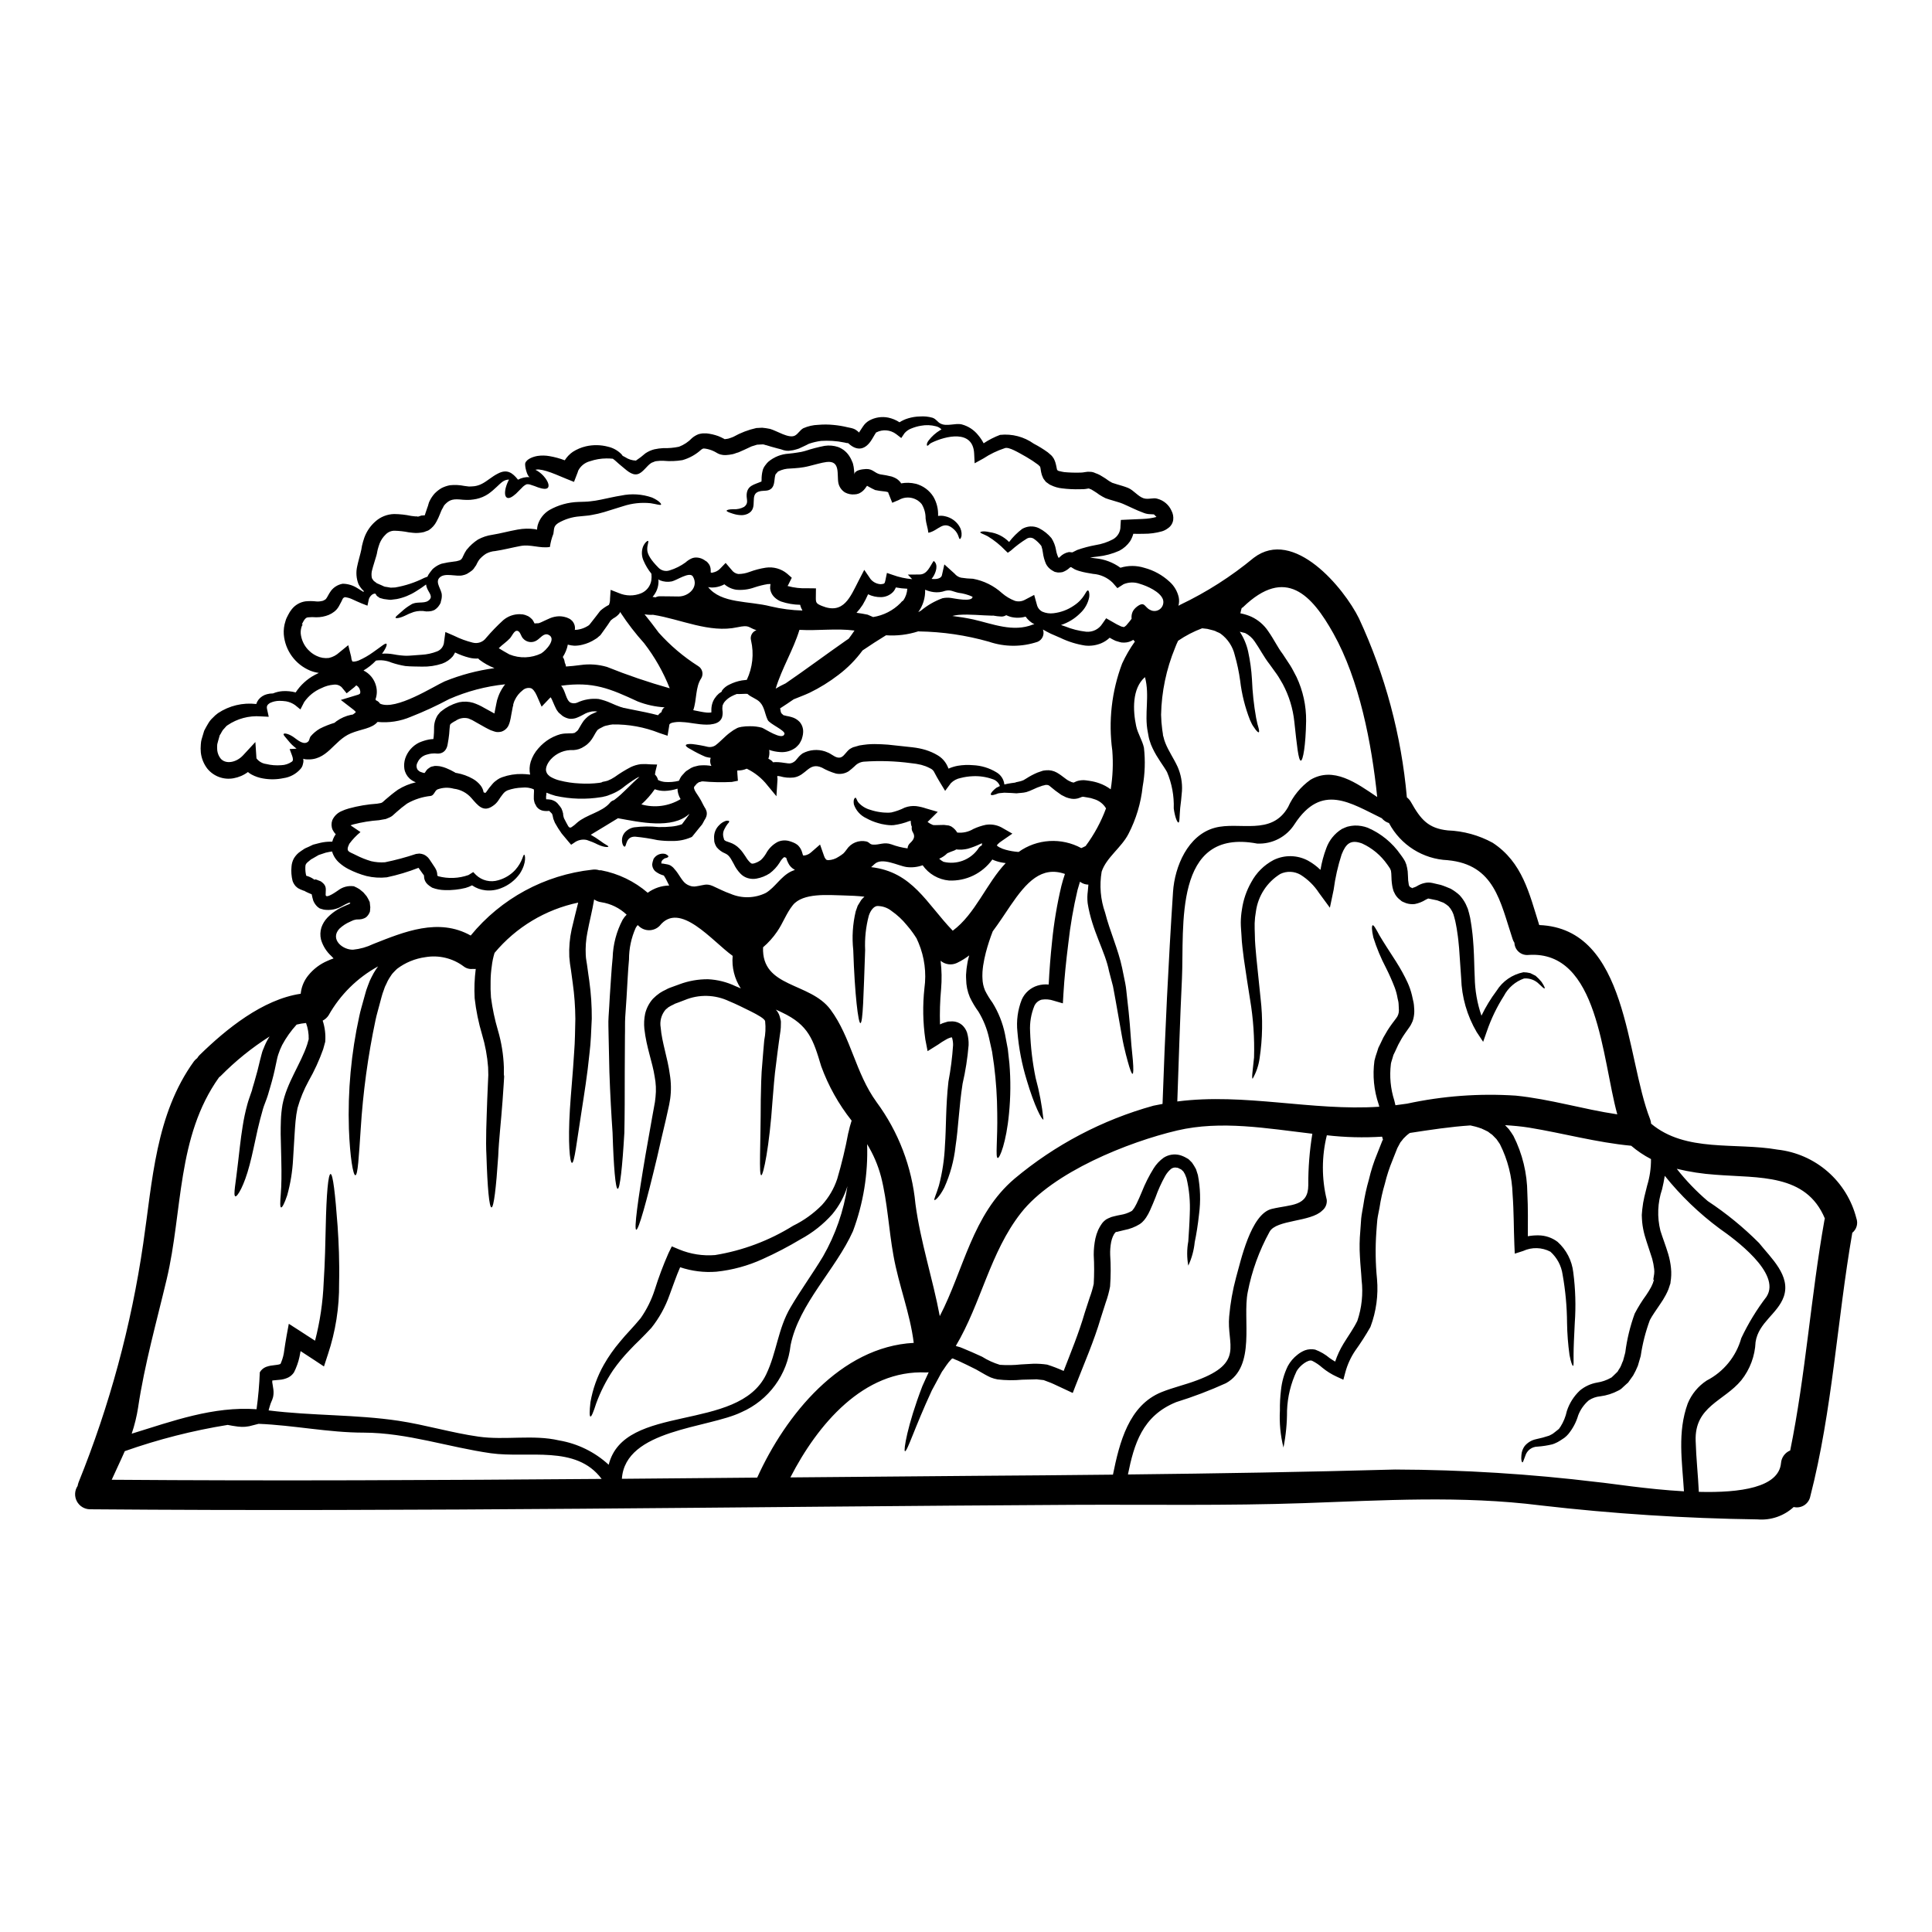 <?xml version="1.0" encoding="UTF-8"?>
<!-- Uploaded to: SVG Repo, www.svgrepo.com, Generator: SVG Repo Mixer Tools -->
<svg fill="#000000" width="800px" height="800px" version="1.1" viewBox="144 144 512 512" xmlns="http://www.w3.org/2000/svg">
 <g>
  <path d="m256.49 348.87c0.168-0.172 0.309-0.367 0.418-0.578l0.395-0.473c0.234-0.18 0.473-0.34 0.707-0.496 0.152-0.098 0.32-0.16 0.5-0.188l0.367-0.078 0.344-0.078h0.344l0.445 0.027h-0.004c0.289 0.012 0.582 0.055 0.863 0.129 0.484 0.105 0.961 0.258 1.418 0.445 0.758 0.309 1.496 0.668 2.203 1.078 0.074 0.062 0.152 0.113 0.238 0.16 0.129 0.023 0.234 0.023 0.367 0.051h-0.004c1.488 0.273 2.918 0.793 4.234 1.539 0.777 0.441 1.465 1.027 2.023 1.73 0.359 0.457 0.617 0.984 0.758 1.547 0.023 0.086 0.031 0.172 0.027 0.258 0.234 0.105 0.395 0.184 0.473 0.211v0.004c0.102-0.102 0.195-0.207 0.289-0.316 0.484-0.727 1.02-1.422 1.602-2.074 0.359-0.426 0.785-0.797 1.254-1.102l0.234-0.156 0.133-0.078h0.004c0.078-0.062 0.168-0.117 0.258-0.16l0.734-0.316 0.004 0.004c1.676-0.598 3.445-0.879 5.223-0.84 0.719 0.016 1.434 0.066 2.148 0.156-0.238-1.129-0.184-2.305 0.156-3.41 0.418-1.324 1.117-2.539 2.047-3.566 0.859-0.992 1.867-1.844 2.992-2.519 0.617-0.363 1.27-0.672 1.941-0.922 0.422-0.152 0.605-0.18 0.895-0.289l0.105-0.023 0.316-0.055 0.262-0.051 0.551-0.051c0.789-0.055 1.523-0.027 1.945-0.055h-0.004c0.141-0.016 0.277-0.043 0.418-0.078h0.078c0.055 0 0.133-0.078 0.184-0.102l0.395-0.293c0.027 0 0.078-0.078 0.105-0.102 0.102-0.027 0.207-0.211 0.316-0.316 0.234-0.371 0.473-0.816 0.867-1.473 0.156-0.289 0.445-0.68 0.652-0.996v0.004c0.332-0.398 0.699-0.77 1.102-1.102l0.371-0.266 0.316-0.207 0.234-0.129 1.047-0.473h-0.004c0.16-0.086 0.328-0.16 0.5-0.215-0.027-0.023-0.027-0.023-0.051-0.023l-0.5-0.055-0.816 0.027c-0.289 0.078-0.758 0.156-1.152 0.289-0.84 0.266-1.469 0.867-3.199 1.496v-0.004c-0.535 0.156-1.094 0.207-1.652 0.16-0.645-0.121-1.262-0.371-1.809-0.734l-0.707-0.605-0.184-0.156-0.027-0.023-0.18-0.184-0.027-0.027-0.078-0.102-0.129-0.184-0.008-0.004c-0.152-0.195-0.285-0.406-0.395-0.629-0.656-1.285-1-2.391-1.418-3.043h0.004c-0.094 0.07-0.184 0.148-0.266 0.234l-2.148 2.254-1.285-2.941c-0.445-1.023-1.074-1.836-1.602-1.969l-0.004 0.004c-0.766-0.176-1.57 0.043-2.148 0.578-0.891 0.688-1.602 1.578-2.074 2.598l-0.156 0.344-0.184 0.551-0.078 0.289-0.023 0.078 0.051 0.027-0.156 0.551-0.422 2.254c-0.078 0.473-0.156 0.945-0.316 1.547-0.098 0.398-0.238 0.789-0.418 1.156-0.398 0.766-1.09 1.332-1.918 1.574-0.371 0.078-0.75 0.105-1.129 0.082-0.242-0.031-0.477-0.082-0.707-0.16-0.328-0.098-0.652-0.211-0.969-0.34-0.523-0.234-0.973-0.5-1.391-0.707-0.816-0.473-1.652-0.945-2.469-1.391-0.629-0.402-1.297-0.738-1.996-1-1.172-0.309-2.422-0.078-3.406 0.629-0.305 0.141-0.594 0.309-0.867 0.5l-0.344 0.234c-0.035 0.066-0.09 0.121-0.156 0.16-0.105 0.105-0.184 0.445-0.234 1.285-0.043 0.879-0.133 1.754-0.266 2.621l-0.207 1.23v0.004c-0.039 0.285-0.102 0.566-0.188 0.84-0.094 0.281-0.227 0.543-0.391 0.789-0.301 0.445-0.746 0.77-1.262 0.914-0.41 0.109-0.836 0.137-1.254 0.082l-0.449-0.027c-0.289 0-0.551 0.027-0.84 0.055-0.293 0.039-0.582 0.102-0.863 0.18l-0.551 0.156c-0.105 0.027-0.207 0.078-0.289 0.105v0.004c-0.879 0.375-1.578 1.082-1.945 1.965-0.352 0.613-0.312 1.375 0.105 1.941 0.164 0.156 0.34 0.297 0.523 0.422l0.422 0.156c0.262 0.102 0.531 0.172 0.809 0.223zm0.051-68.219c0.078-0.18 0.344-1.152 0.707-2.125 0.266-0.574 0.289-1.18 0.629-1.812h0.004c0.34-0.691 0.773-1.336 1.285-1.914 0.543-0.559 1.16-1.047 1.836-1.445 0.691-0.355 1.434-0.609 2.203-0.758 1.285-0.141 2.59-0.078 3.856 0.18 0.551 0.105 0.84 0.078 1.23 0.156 0.422 0 1.102-0.051 1.367-0.078v0.004c0.746-0.098 1.465-0.328 2.125-0.684 1.367-0.707 2.598-1.891 4.172-2.676 2.441-1.285 3.883-0.184 5.324 1.625h0.004c0.953-0.52 2.035-0.758 3.121-0.68-0.73-0.129-1.418-3.121-1.203-3.727 0.418-1.125 2.148-1.703 3.25-1.887 1.055-0.156 2.125-0.137 3.176 0.051 1.379 0.238 2.731 0.605 4.039 1.102 0.547-0.879 1.273-1.641 2.125-2.231 1.062-0.684 2.234-1.18 3.465-1.469 1.945-0.449 3.973-0.41 5.902 0.105 1.348 0.312 2.578 1.004 3.543 1.992 0.113 0.133 0.219 0.273 0.312 0.422 0.207 0.129 0.445 0.207 0.656 0.344h0.004c0.848 0.566 1.836 0.883 2.856 0.914 0.879-0.578 1.711-1.219 2.496-1.914 0.727-0.496 1.535-0.859 2.387-1.074 0.785-0.172 1.586-0.277 2.387-0.316 1.395 0.043 2.785-0.082 4.144-0.367 1.312-0.504 2.496-1.293 3.465-2.309 0.516-0.438 1.102-0.785 1.73-1.023 0.363-0.098 0.73-0.168 1.105-0.211h0.973-0.004c1.086 0.113 2.152 0.359 3.176 0.734 0.527 0.215 1.043 0.461 1.547 0.734l0.133 0.078h0.023c0.027 0 0.055-0.027 0.078-0.027 0.328-0.027 0.652-0.078 0.973-0.156 0.062-0.02 0.125-0.047 0.184-0.078l0.34-0.102 0.684-0.266c1.902-1.07 3.953-1.859 6.086-2.332l1.523-0.078v-0.004c0.715 0.062 1.426 0.168 2.125 0.316 1.836 0.523 4.934 2.598 6.559 1.781 0.867-0.445 1.367-1.496 2.258-1.969v0.004c1.242-0.551 2.578-0.852 3.938-0.895 1.359-0.121 2.731-0.113 4.09 0.027 1.219 0.113 2.43 0.316 3.621 0.602l0.867 0.184 0.211 0.051 0.129 0.027v0.004c0.145 0.035 0.285 0.078 0.422 0.129l0.418 0.184c0.32 0.188 0.617 0.41 0.891 0.66 0.062 0.051 0.113 0.113 0.16 0.18 0.051-0.078 0.105-0.18 0.156-0.262 0.289-0.449 0.578-0.867 0.867-1.316v0.004c0.426-0.676 1.012-1.23 1.703-1.625 1.539-0.84 3.32-1.109 5.039-0.762 1.055 0.227 2.059 0.641 2.965 1.234 0.715-0.461 1.492-0.812 2.309-1.051 1.012-0.305 2.059-0.469 3.113-0.488 1.121-0.086 2.25 0.031 3.332 0.34 1.023 0.367 1.281 1.129 2.125 1.547 1.652 0.844 3.801-0.18 5.613 0.211v0.004c1.738 0.457 3.277 1.473 4.387 2.883 0.551 0.652 1.027 1.367 1.418 2.125 1.359-0.906 2.82-1.656 4.352-2.231 3.168-0.34 6.352 0.492 8.945 2.34 1.289 0.668 2.527 1.43 3.703 2.281l0.551 0.473 0.266 0.234 0.129 0.129 0.078 0.051c0.027 0.027 0.207 0.266 0.207 0.266s0.316 0.445 0.316 0.445c0.18 0.328 0.328 0.672 0.445 1.023 0.316 1.023 0.367 1.758 0.496 2.074l0.156 0.102c0.184 0.133 0.316 0.211 0.344 0.156v0.004c0.449 0.121 0.906 0.219 1.367 0.289 1.387 0.129 2.781 0.172 4.172 0.133h0.18c0.391-0.012 0.777-0.055 1.16-0.133 0.445-0.094 0.906-0.117 1.359-0.078 0.477 0.008 0.941 0.125 1.367 0.34 0.422 0.141 0.836 0.316 1.23 0.527l0.734 0.445h0.004c0.516 0.305 1.016 0.637 1.496 0.996 0.523 0.371 0.68 0.371 1.023 0.605l1.152 0.367c1.18 0.367 1.969 0.551 3.07 0.996 1.469 0.629 2.598 2.231 4.066 2.731 1.285 0.418 2.598-0.234 3.672 0.129 1.676 0.438 3.059 1.613 3.754 3.199 0.387 0.734 0.543 1.566 0.445 2.391-0.121 0.906-0.629 1.719-1.391 2.227-0.473 0.363-1.004 0.641-1.574 0.816-1.586 0.449-3.231 0.672-4.879 0.656-0.945 0.023-1.863 0.023-2.727 0h-0.004c-0.188 0.703-0.48 1.371-0.863 1.992-0.73 1.047-1.703 1.902-2.836 2.496-1.82 0.816-3.762 1.34-5.746 1.547-0.684 0.078-1.367 0.156-2.019 0.266 0.496 0.051 0.969 0.129 1.469 0.207v-0.004c2.379 0.23 4.652 1.09 6.586 2.492 2.07-0.637 4.285-0.625 6.348 0.027 2.488 0.66 4.777 1.922 6.664 3.672 1.23 1.094 2.082 2.543 2.441 4.148 0.145 0.738 0.117 1.5-0.078 2.231 0.156-0.078 0.316-0.184 0.473-0.266 6.977-3.324 13.516-7.504 19.469-12.434 10.652-8.137 23.977 8.082 27.891 16.031 6.949 14.957 11.246 31.008 12.699 47.438 0.453 0.348 0.828 0.785 1.102 1.285 2.57 4.566 4.539 6.926 9.734 7.477 4.172 0.156 8.246 1.277 11.91 3.281 7.898 5.191 9.684 13.406 12.332 21.801 23.617 0.918 22.906 35.004 29.387 51.453 0.141 0.379 0.23 0.777 0.262 1.184 9.16 7.688 22.328 4.91 33.508 6.875 4.918 0.547 9.551 2.582 13.281 5.828 3.731 3.25 6.383 7.559 7.602 12.352 0.512 1.383 0.078 2.938-1.074 3.856-4.043 23.301-5.25 47.02-11.156 69.949l0.004 0.004c-0.215 0.945-0.801 1.766-1.621 2.277-0.824 0.512-1.816 0.676-2.762 0.449-2.602 2.391-6.082 3.578-9.602 3.281-19.195-0.262-38.367-1.496-57.438-3.703-21.016-2.648-41.691-1.34-62.812-0.602-20.359 0.707-40.773 0.344-61.16 0.445-86.871 0.473-173.72 1.891-260.56 1.18-1.445-0.043-2.758-0.867-3.422-2.152-0.668-1.285-0.582-2.832 0.219-4.039 0.055-0.328 0.145-0.652 0.262-0.969 8.211-20.309 13.957-41.535 17.117-63.215 2.469-16.66 3.254-34.242 13.461-48.355 0.246-0.316 0.539-0.598 0.863-0.836 0.168-0.301 0.383-0.574 0.629-0.816 7.008-6.848 16.688-14.746 26.789-16.238 0.027-0.133 0.027-0.293 0.051-0.422 0.238-1.637 0.918-3.18 1.969-4.461 1.352-1.672 3.09-2.988 5.066-3.832 0.551-0.262 1.074-0.445 1.625-0.652l-0.602-0.629c-1.289-1.176-2.234-2.684-2.727-4.359-0.258-1.055-0.223-2.16 0.102-3.199 0.332-0.969 0.871-1.855 1.574-2.598 1.211-1.254 2.652-2.254 4.25-2.949 0.367-0.184 0.758-0.344 1.129-0.5 0.273-0.07 0.523-0.207 0.734-0.395-0.023-0.027-0.078-0.051-0.129-0.105-0.051-0.055-0.078-0.023-0.105-0.051-0.102 0.051-0.207 0.051-0.395 0.129l-0.68 0.316-0.816 0.449c-1.473 0.883-3.207 1.227-4.906 0.969-0.258-0.055-0.512-0.125-0.758-0.211l-0.371-0.129-0.445-0.316c-0.055-0.039-0.109-0.082-0.156-0.133-0.465-0.445-0.828-0.98-1.074-1.574-0.176-0.559-0.316-1.129-0.422-1.703l-0.945-0.395c-0.414-0.184-0.82-0.391-1.207-0.629l0.133 0.133c-0.289-0.141-0.586-0.266-0.895-0.371-0.234-0.102-0.445-0.207-0.68-0.34v0.004c-0.254-0.18-0.492-0.383-0.707-0.605-0.336-0.395-0.598-0.852-0.766-1.34-0.312-1.234-0.41-2.512-0.285-3.777 0.047-0.734 0.246-1.445 0.578-2.098 0.348-0.609 0.801-1.152 1.336-1.602 0.445-0.34 0.867-0.629 1.281-0.891l0.133-0.105 0.207-0.105 0.004-0.004c0.047-0.023 0.09-0.047 0.133-0.078l0.293-0.129 0.602-0.266c0.395-0.18 0.789-0.367 1.152-0.551 0.473-0.129 0.945-0.23 1.418-0.367l-0.004 0.004c0.832-0.23 1.688-0.371 2.547-0.418 0.395-0.027 0.758-0.027 1.125-0.027h0.004c0.109-0.469 0.289-0.918 0.527-1.34 0.113-0.211 0.242-0.414 0.391-0.602-0.336-0.359-0.621-0.766-0.84-1.207-0.344-0.801-0.371-1.699-0.078-2.519 0.465-1.047 1.297-1.883 2.336-2.363 0.66-0.309 1.344-0.566 2.047-0.758 2.445-0.672 4.949-1.094 7.477-1.262 1.418-0.266 1.102-0.055 2.254-1.102 0.969-0.844 2.148-1.812 3.305-2.625h0.004c1.453-0.91 3.051-1.566 4.723-1.941-0.605-0.227-1.164-0.562-1.652-0.996-0.734-0.68-1.227-1.582-1.391-2.574-0.137-0.93-0.055-1.879 0.234-2.777 0.617-1.82 1.93-3.32 3.648-4.172 0.238-0.113 0.484-0.211 0.734-0.293l0.523-0.18c0.441-0.141 0.887-0.254 1.34-0.344 0.398-0.07 0.805-0.113 1.207-0.129l0.078-0.605h0.004c0.074-0.75 0.109-1.504 0.102-2.254-0.023-1.234 0.312-2.445 0.973-3.488 0.211-0.285 0.438-0.555 0.68-0.816 0.215-0.188 0.441-0.363 0.68-0.523 0.418-0.328 0.867-0.617 1.34-0.863l0.316-0.184 0.078-0.027 0.184-0.102 0.156-0.055 0.602-0.289v-0.004c0.543-0.215 1.094-0.398 1.656-0.551 1.227-0.25 2.496-0.195 3.699 0.16 1.016 0.34 1.992 0.789 2.91 1.336 0.789 0.445 1.602 0.867 2.391 1.312 0.117 0.051 0.23 0.113 0.34 0.184 0-0.078 0.027-0.156 0.027-0.234l0.473-2.391 0.129-0.602 0.027-0.156 0.078-0.289 0.105-0.293 0.18-0.551 0.293-0.73c0.402-0.891 0.914-1.73 1.52-2.496-5.133 0.531-10.152 1.859-14.875 3.938-3.281 1.754-6.66 3.312-10.125 4.672-2.777 1.191-5.809 1.66-8.816 1.363-1.496 1.781-4.379 1.891-7.059 3.016-4.699 1.941-6.219 7.508-12.152 6.875l0.004 0.004c-0.172-0.031-0.336-0.074-0.496-0.137 0.098 0.445 0.078 0.906-0.059 1.34-0.082 0.496-0.301 0.957-0.629 1.336-1.172 1.348-2.797 2.227-4.566 2.469-1.77 0.371-3.594 0.398-5.375 0.078-1.055-0.172-2.074-0.52-3.019-1.023-0.355-0.188-0.691-0.414-0.996-0.68-1.129 0.844-2.441 1.406-3.828 1.652-2.602 0.477-5.254-0.5-6.93-2.547-0.961-1.246-1.559-2.734-1.73-4.301-0.066-0.707-0.066-1.418 0-2.125l0.051-0.5 0.027-0.266 0.027-0.102c0.02-0.133 0.047-0.262 0.078-0.391l0.234-0.789c0.156-0.523 0.289-1.023 0.473-1.574 0.316-0.629 0.68-1.285 1.047-1.891h0.004c0.324-0.578 0.738-1.102 1.234-1.547 0.418-0.457 0.887-0.871 1.391-1.234 2.984-1.98 6.57-2.832 10.129-2.414 0.125-0.406 0.32-0.789 0.578-1.129 0.566-0.727 1.359-1.242 2.254-1.469 0.523-0.141 1.062-0.211 1.602-0.207 0.82-0.34 1.688-0.547 2.57-0.605 1.156-0.07 2.316 0.047 3.438 0.34 1.266-1.934 3-3.523 5.035-4.617 0.344-0.184 0.707-0.367 1.102-0.551h0.004c-0.785-0.109-1.551-0.309-2.285-0.602-3.949-1.637-6.652-5.344-7.004-9.602-0.082-1.191 0.066-2.387 0.445-3.516l0.105-0.344 0.051-0.156 0.133-0.316 0.051-0.105 0.367-0.73c0.266-0.543 0.594-1.055 0.973-1.523 0.891-1.121 2.176-1.863 3.594-2.074 0.984-0.102 1.98-0.094 2.965 0.027 0.531 0.035 1.062-0.02 1.578-0.16-0.027 0.078 0.551-0.234 0.68-0.316v0.004c0.141-0.086 0.258-0.203 0.34-0.344 0.289-0.367 0.602-1.152 1.254-2.047h0.004c0.738-0.941 1.793-1.582 2.969-1.809l0.129-0.023c1.379 0.02 2.727 0.43 3.883 1.18 0.551 0.34 1.023 0.652 1.52 0.945 0.078-0.027 0.156-0.078 0.234-0.105l0.004-0.004c-0.602-0.535-1.098-1.172-1.469-1.887-0.594-1.492-0.723-3.129-0.367-4.695 0.289-1.391 0.629-2.469 0.918-3.672l0.105-0.473 0.023-0.078 0.055-0.234 0.18-1.051 0.004-0.004c0.168-0.738 0.379-1.465 0.629-2.176 0.594-1.613 1.578-3.059 2.863-4.199 1.379-1.262 3.168-1.977 5.035-2.019 1.516 0.016 3.027 0.184 4.512 0.5 0.344 0.051 0.578 0.051 0.867 0.102 0.207 0.031 0.418 0.039 0.629 0.027 0.156-0.027 0.105 0.129 0.449 0.023l0.473-0.152 0.207-0.078 0.129-0.027c0.195-0.023 0.387-0.031 0.578-0.031 0.211-0.098 0.238 0.008 0.238 0.062zm370.96 186.66c0.027-0.156 0.078-0.266 0.105-0.395-4.988-11.965-17.449-10.684-28.965-11.598-3.465-0.23-6.906-0.758-10.285-1.574 2.445 3.117 5.195 5.981 8.211 8.551 4.894 3.231 9.449 6.949 13.59 11.102 3.176 3.988 8.473 8.688 6.562 14.223-1.602 4.566-6.691 6.82-7.477 12.043-0.156 3.688-1.48 7.234-3.781 10.125-4.594 5.562-12.438 6.898-12.094 16.082 0.129 4.516 0.629 9 0.84 13.488 10.992 0.289 21.176-1.156 21.777-7.613v0.004c0.109-1.492 1.055-2.793 2.438-3.359 4.106-20.176 5.469-40.824 9.078-61.078zm-15.324 20.277c3.938-6.191-8.605-15.297-12.434-17.973-5.434-4.027-10.328-8.734-14.562-14.012-0.184 1.207-0.445 2.418-0.707 3.543-1.203 3.555-1.359 7.383-0.445 11.02 0.602 1.918 1.391 3.91 2.07 6.168 0.363 1.227 0.609 2.481 0.734 3.754 0.125 1.23 0.078 2.477-0.129 3.699v0.102l-0.055 0.316-0.023 0.027v0.051l-0.078 0.184-0.133 0.422-0.262 0.789v-0.004c-0.203 0.504-0.43 0.992-0.684 1.469-0.461 0.871-0.98 1.715-1.547 2.519-1.023 1.523-2.098 3.019-2.676 4.144h-0.004c-1.148 3.09-1.965 6.293-2.438 9.555-0.234 0.867-0.496 1.754-0.758 2.598h-0.004c-0.352 0.875-0.762 1.723-1.23 2.543l-0.895 1.258-0.445 0.629c-0.156 0.133-0.316 0.266-0.449 0.395l-0.867 0.789-0.418 0.395-0.211 0.156-0.023 0.027-0.078 0.051-0.156 0.105-0.344 0.184c-1.508 0.809-3.152 1.332-4.852 1.547-1.07 0.098-2.098 0.457-2.992 1.047l-0.027 0.027-0.078 0.051v0.004c-1.211 1.051-2.148 2.387-2.727 3.883-0.527 1.824-1.422 3.519-2.625 4.988-0.312 0.371-0.664 0.703-1.047 0.996l-0.945 0.629-0.473 0.289v-0.004c-0.199 0.133-0.41 0.25-0.629 0.344-0.371 0.195-0.758 0.352-1.16 0.473-1.273 0.305-2.57 0.508-3.879 0.602-1.52 0.008-2.852 1.012-3.277 2.469-0.422 1.023-0.578 1.754-0.762 1.703s-0.395-0.629-0.262-1.941c0.059-0.859 0.359-1.688 0.863-2.387 0.777-0.926 1.836-1.562 3.016-1.812 1.184-0.238 2.348-0.555 3.492-0.941 0.262-0.117 0.516-0.25 0.758-0.395 0.105-0.078 0.289-0.156 0.316-0.207l0.445-0.344c0.293-0.234 0.578-0.473 0.895-0.707 0.316-0.234 0.344-0.473 0.551-0.68v-0.004c0.812-1.277 1.387-2.691 1.703-4.172 0.664-2.059 1.84-3.918 3.41-5.406 0.004-0.027 0.027-0.047 0.055-0.051 1.316-1.094 2.902-1.816 4.59-2.102 1.254-0.195 2.461-0.609 3.566-1.23l0.184-0.105 0.078-0.023v-0.027l0.344-0.316 0.84-0.816c0.137-0.121 0.27-0.254 0.395-0.391l0.207-0.367c0.133-0.234 0.293-0.473 0.449-0.707 0.289-0.473 0.496-1.23 0.789-1.812 0.207-0.707 0.395-1.418 0.574-2.152 0.449-3.519 1.285-6.977 2.496-10.309 0.895-1.719 1.922-3.371 3.066-4.938 0.473-0.707 0.922-1.418 1.285-2.098 0.129-0.344 0.367-0.707 0.473-1.051l0.156-0.496 0.105-0.266 0.023-0.129 0.027-0.027h-0.207l0.234-1.496 0.004 0.004c0.051-0.438 0.051-0.875 0-1.312-0.105-0.93-0.281-1.852-0.527-2.754-0.602-1.969-1.363-4.016-1.992-6.191-0.316-1.145-0.539-2.312-0.66-3.492-0.027-0.652-0.105-1.074-0.105-1.914l0.133-1.551h0.004c0.113-1.102 0.297-2.199 0.551-3.277 0.234-0.996 0.496-1.969 0.73-2.941 0.695-2.277 1.043-4.648 1.023-7.027 0 0 0-0.027-0.023-0.027-1.871-0.969-3.621-2.148-5.223-3.516-9.184-0.867-17.945-3.305-27.047-4.801-2.152-0.344-4.277-0.523-6.375-0.656l0.996 1.051c0.445 0.578 0.84 1.207 1.23 1.812l-0.004-0.004c2.375 4.703 3.633 9.895 3.68 15.164 0.207 4.016 0.129 7.844 0.129 11.414 0.934-0.172 1.883-0.25 2.832-0.234 1.832 0.016 3.606 0.621 5.062 1.73 2.324 2.098 3.801 4.973 4.148 8.082 0.582 4.441 0.715 8.934 0.395 13.406-0.184 3.648-0.316 6.453-0.316 8.371 0 1.918 0.051 2.938-0.133 2.992-0.184 0.055-0.602-1-0.945-2.891-0.391-2.809-0.609-5.637-0.652-8.473-0.027-4.305-0.422-8.594-1.18-12.828-0.328-2.34-1.473-4.484-3.231-6.062-2.254-1.184-4.93-1.254-7.242-0.184l-2.203 0.707-0.105-2.363c-0.18-4.328-0.129-8.789-0.473-13.406v0.004c-0.137-4.609-1.281-9.137-3.356-13.254-0.316-0.445-0.602-0.918-0.918-1.34l-1.129-1.152c-0.367-0.234-0.734-0.523-1.102-0.816-0.523-0.289-1.152-0.551-1.758-0.84l-0.102-0.051h-0.055l-0.102-0.027-0.422-0.156-0.891-0.266-1.34-0.316c-5.301 0.344-10.574 1.156-16.059 1.996l-0.004 0.004c-0.621 0.434-1.191 0.938-1.703 1.496-0.266 0.344-0.5 0.68-0.789 0.996l-0.816 1.523c-0.422 1.023-0.816 2.074-1.23 3.098h0.004c-0.859 2.059-1.555 4.18-2.078 6.348-0.617 2.082-1.09 4.203-1.414 6.352-0.184 1.074-0.445 2.074-0.578 3.148-0.133 1.074-0.156 2.203-0.262 3.305-0.293 4.152-0.234 8.32 0.18 12.461 0.371 4.266-0.211 8.559-1.703 12.57l-0.051 0.078v0.055c-1.238 2.168-2.586 4.269-4.043 6.297-1.172 1.742-2.047 3.668-2.598 5.695l-0.523 1.969-1.781-0.816c-1.355-0.621-2.625-1.414-3.781-2.359-0.812-0.73-1.723-1.348-2.703-1.836-0.996-0.473-3.25 1.23-4.117 2.727-1.551 3.281-2.414 6.844-2.547 10.473 0.016 3.285-0.301 6.562-0.945 9.785-0.805-3.223-1.121-6.547-0.941-9.863-0.027-1.789 0.07-3.578 0.285-5.356 0.223-2.215 0.836-4.375 1.812-6.375 0.637-1.176 1.512-2.203 2.574-3.019 0.594-0.484 1.254-0.871 1.969-1.152 0.863-0.312 1.797-0.375 2.699-0.188 1.395 0.52 2.691 1.273 3.828 2.234 0.5 0.344 0.973 0.656 1.473 0.945 0.559-1.672 1.309-3.273 2.227-4.777 1.285-2.098 2.652-3.965 3.648-6.012v0.004c1.184-3.492 1.566-7.203 1.133-10.859-0.105-1.996-0.344-4.07-0.449-6.273v-0.004c-0.137-2.227-0.102-4.465 0.105-6.688l0.234-3.301c0.105-1.102 0.367-2.281 0.551-3.441v-0.004c0.34-2.328 0.84-4.637 1.496-6.898 0.543-2.348 1.281-4.644 2.207-6.871 0.445-1.129 0.918-2.281 1.363-3.441l0.156-0.234c-0.078-0.262-0.156-0.523-0.234-0.812h-0.004c-4.879 0.309-9.777 0.188-14.637-0.371-1.387 5.609-1.398 11.473-0.027 17.082 0.121 1.109-0.336 2.199-1.211 2.887-3.043 3.047-12.148 2.363-13.93 5.59-2.754 5-4.711 10.398-5.797 16.004-1.445 7.164 2.281 19.707-5.773 24.141-4.281 1.941-8.68 3.617-13.172 5.008-9.023 3.648-11.18 11.18-12.805 19.18 23.641-0.262 47.23-0.652 70.891-1.312l0.004 0.004c17.902 0.059 35.781 1.172 53.555 3.332 3.387 0.316 13.062 1.891 22.902 2.441-0.473-7.871-1.781-15.637 1-23.273 1.023-2.492 2.777-4.613 5.035-6.09 4.481-2.305 7.801-6.375 9.156-11.23 1.844-3.902 4.098-7.598 6.727-11.023zm-39.578-48.273c-4.094-14.801-4.934-43.5-23.508-42.246-0.934 0.105-1.867-0.18-2.582-0.793-0.711-0.609-1.137-1.492-1.172-2.43-0.203-0.301-0.359-0.629-0.473-0.973-3.305-9.945-4.773-19.73-17.184-20.91v-0.004c-6.574-0.277-12.508-4.023-15.586-9.84-0.75-0.234-1.414-0.68-1.914-1.281-8.344-4.043-15.93-9.395-23.09 1.547-2.137 3.394-5.938 5.371-9.945 5.168-22.352-4.223-19.285 22.121-19.914 35.762-0.527 10.836-0.844 21.699-1.234 32.586 17.844-2.305 35.66 2.574 53.531 1.395-0.051-0.184-0.105-0.395-0.156-0.605h-0.004c-1.27-3.719-1.656-7.68-1.129-11.57 0.18-0.785 0.406-1.555 0.684-2.309l0.367-1.152 0.445-0.895 0.867-1.812c0.422-0.758 0.734-1.258 1.102-1.891 0.734-1.18 1.652-2.363 2.281-3.199 0.488-0.598 0.746-1.352 0.738-2.125-0.027-0.551-0.051-1.129-0.078-1.68-0.027-0.551-0.156-0.996-0.266-1.469-0.16-0.977-0.414-1.934-0.758-2.859-0.684-1.777-1.453-3.519-2.312-5.219-1.355-2.582-2.481-5.277-3.356-8.059-0.473-2.019-0.445-3.148-0.184-3.25 0.262-0.102 0.867 0.918 1.812 2.699 0.973 1.652 2.519 4.043 4.488 7.086h-0.008c1.098 1.719 2.078 3.504 2.941 5.352 0.504 1.098 0.898 2.238 1.18 3.414 0.156 0.629 0.289 1.258 0.422 1.914 0.133 0.652 0.129 1.207 0.18 1.812l0.004-0.004c0.047 0.848-0.031 1.695-0.238 2.519-0.102 0.43-0.258 0.844-0.473 1.23-0.16 0.363-0.363 0.707-0.602 1.023-0.816 1.18-1.469 2.023-2.074 3.07l-0.84 1.523c-0.289 0.602-0.578 1.207-0.84 1.812l-0.449 0.918-0.234 0.789c-0.129 0.551-0.367 1.051-0.445 1.625l0.004-0.004c-0.402 3.254-0.09 6.559 0.914 9.684 0.105 0.422 0.184 0.816 0.293 1.234 1.023-0.133 2.047-0.266 3.094-0.422 9.449-2.039 19.137-2.758 28.785-2.125 9.125 0.918 17.863 3.621 26.914 4.961zm-63.625-84.094c-1.469-14.25-4.723-31.062-11.621-43.371-5.668-10.102-12.617-17.895-23.953-6.926-0.105 0.078-0.234 0.156-0.344 0.234h-0.004c-0.137 0.457-0.25 0.922-0.34 1.395h0.105c0.965 0.191 1.906 0.488 2.809 0.887 1.809 0.844 3.352 2.168 4.461 3.832 1.652 2.363 2.441 4.199 3.856 6.062 0.652 1.023 1.309 2.019 1.969 2.992 0.629 0.973 1.125 2.074 1.676 3.07v-0.004c1.719 3.648 2.59 7.637 2.547 11.668-0.105 6.613-0.84 10.492-1.391 10.52-0.656 0-1.051-4.066-1.73-10.285-0.363-3.508-1.406-6.91-3.07-10.023-0.527-0.84-0.973-1.754-1.602-2.621-0.629-0.867-1.23-1.73-1.891-2.625-1.445-1.812-2.754-4.352-3.938-6.008h0.004c-0.641-0.957-1.516-1.734-2.543-2.258-0.5-0.078-0.922-0.262-1.418-0.34 1.043 1.586 1.789 3.344 2.203 5.195 0.535 2.445 0.879 4.926 1.023 7.426 0.133 3.422 0.5 6.832 1.102 10.203 0.129 0.605 0.234 1.129 0.34 1.574 0.125 0.371 0.23 0.75 0.316 1.133 0.156 0.656 0.184 1.023 0.051 1.102-0.133 0.078-0.418-0.156-0.84-0.68-0.207-0.293-0.445-0.629-0.73-1.051-0.289-0.422-0.473-0.945-0.762-1.523l-0.004-0.004c-1.305-3.336-2.18-6.828-2.598-10.391-0.316-2.305-0.797-4.582-1.441-6.82-0.531-2.262-1.852-4.262-3.727-5.641-0.473-0.344-0.973-0.422-1.418-0.707-0.578-0.234-1.418-0.367-2.125-0.578-0.289-0.051-0.84-0.102-1.363-0.156l0.004-0.004c-2.254 0.84-4.394 1.949-6.379 3.309-0.293 0.578-0.551 1.207-0.816 1.891l0.004-0.004c-2.316 5.625-3.574 11.633-3.699 17.715 0.027 1.332 0.133 2.664 0.312 3.984l0.156 1.023 0.051 0.5c0 0.023 0.078 0.234 0.105 0.34h0.004c0.117 0.559 0.285 1.102 0.5 1.629 0.84 2.148 2.227 4.094 3.25 6.32 0.891 2.023 1.289 4.227 1.156 6.43-0.078 0.922-0.156 1.762-0.234 2.519-0.078 0.707-0.156 1.367-0.234 1.945-0.211 2.414-0.133 3.883-0.473 3.883-0.266 0-0.895-1.23-1.234-3.723l-0.004-0.004c0.117-3.312-0.492-6.606-1.781-9.656-0.945-1.707-2.57-3.648-3.805-6.273h-0.004c-0.332-0.676-0.602-1.375-0.809-2.098-0.055-0.234-0.105-0.289-0.184-0.656l-0.102-0.496-0.184-1.023c-0.996-4.879 0.574-9.684-0.758-14.613-3.465 2.992-3.203 8.895-2.34 12.934 0.422 2.047 1.652 3.805 2.074 5.797h-0.004c0.387 3.426 0.27 6.894-0.344 10.289-0.461 4.367-1.734 8.609-3.75 12.512-1.863 3.648-5.875 6.269-7.113 10.023-0.625 3.648-0.309 7.394 0.922 10.887 1.258 4.961 3.465 9.656 4.512 14.664 0.266 1.367 0.551 2.731 0.816 4.016 0.266 1.281 0.344 2.676 0.5 3.914 0.289 2.519 0.551 4.852 0.707 6.898 0.156 2.047 0.289 3.91 0.418 5.535 0.129 1.625 0.316 2.969 0.395 4.094 0.184 2.254 0.156 3.516-0.078 3.57-0.234 0.055-0.68-1.102-1.281-3.305-0.316-1.102-0.656-2.469-1.023-4.066-0.367-1.598-0.656-3.441-1.023-5.488s-0.762-4.25-1.18-6.664c-0.234-1.18-0.422-2.414-0.684-3.699-0.34-1.281-0.68-2.621-1.047-3.988-1-5.219-4.516-10.707-5.668-18.027 0 0.027 0 0.055 0.027 0.055l-0.027-0.156h-0.008c-0.105-1.012-0.09-2.035 0.051-3.043 0.055-0.578 0.105-1.18 0.156-1.758-0.75-0.008-1.484-0.246-2.098-0.68-0.047-0.031-0.09-0.066-0.129-0.109-0.234 0.734-0.449 1.496-0.656 2.231v0.004c-1.098 4.66-1.914 9.383-2.441 14.141-0.578 4.59-1.051 9.207-1.285 13.223l-0.156 2.652-2.441-0.707v-0.004c-1.031-0.348-2.129-0.438-3.203-0.262-0.848 0.242-1.547 0.848-1.91 1.652-0.867 2.129-1.254 4.422-1.133 6.715 0.145 4.152 0.633 8.289 1.469 12.359 0.988 3.621 1.684 7.312 2.074 11.043-0.422 0.184-2.391-3.566-4.438-10.465h0.004c-1.281-4.168-2.106-8.461-2.465-12.805-0.309-2.894 0.086-5.82 1.152-8.527 0.789-1.781 2.312-3.129 4.172-3.699 0.961-0.289 1.969-0.387 2.965-0.289 0.184-3.75 0.473-7.449 0.895-11.414 0.492-4.953 1.316-9.871 2.465-14.715 0.266-1.051 0.578-2.125 0.945-3.176-6.191-2.152-10.152 2.098-14.457 8.422-1.496 2.203-3.016 4.566-4.668 6.769h-0.004c-0.719 1.844-1.332 3.727-1.836 5.641-0.289 1.102-0.523 2.281-0.707 3.438-0.051 0.551-0.156 1.023-0.18 1.68l-0.027 0.969c-0.027 0.156 0.027 0.551 0.027 0.789l-0.004-0.004c0.023 1.094 0.254 2.172 0.68 3.176 0.562 1.129 1.223 2.211 1.969 3.227 1.582 2.551 2.699 5.356 3.309 8.289 0.262 1.367 0.523 2.703 0.758 4.016 0.129 1.316 0.289 2.598 0.422 3.828v0.004c0.363 4.41 0.328 8.848-0.105 13.25-0.707 7.582-2.469 11.91-2.992 11.781-0.656-0.129 0-4.723-0.129-11.91-0.027-4.238-0.309-8.469-0.844-12.676-0.156-1.18-0.34-2.391-0.523-3.594-0.266-1.207-0.523-2.418-0.816-3.676-0.547-2.434-1.484-4.762-2.777-6.898-0.891-1.219-1.664-2.516-2.309-3.879-0.629-1.496-0.957-3.102-0.969-4.727 0-0.395-0.055-0.684-0.027-1.18l0.078-1c0.027-0.629 0.184-1.441 0.289-2.148 0.102-0.707 0.316-1.34 0.473-1.996h-0.004c-1.012 0.773-2.102 1.445-3.25 1.996-1.434 0.672-3.125 0.445-4.328-0.578 0.301 2.492 0.344 5.008 0.129 7.504-0.289 3.113-0.383 6.242-0.289 9.367 0.391-0.211 0.805-0.379 1.234-0.496l0.895-0.266c0.395-0.027 0.789-0.051 1.18-0.051 0.922 0.02 1.809 0.352 2.519 0.945 0.609 0.547 1.07 1.242 1.336 2.019 0.316 1.082 0.457 2.207 0.418 3.332-0.285 3.445-0.82 6.867-1.598 10.234-0.945 6.09-1.129 11.836-1.867 16.582-0.41 3.793-1.422 7.492-2.992 10.969-1.281 2.492-2.387 3.356-2.57 3.277-0.289-0.129 0.473-1.496 1.152-3.828h0.004c0.922-3.5 1.457-7.09 1.602-10.703 0.344-4.672 0.184-10.285 0.918-16.848 0.605-3.199 1.02-6.43 1.234-9.68 0.012-0.656-0.078-1.312-0.266-1.945 0-0.039-0.02-0.074-0.051-0.102h-0.191l-0.418 0.129c-0.332 0.109-0.648 0.262-0.945 0.445-0.719 0.395-1.41 0.832-2.074 1.316l-2.805 1.754-0.602-3.094c-0.656-4.512-0.734-9.086-0.238-13.617 0.555-4.055 0.02-8.188-1.551-11.965l-0.289-0.652-0.156-0.344-0.051-0.156-0.055-0.078c0-0.051-0.812-1.23-0.812-1.23l0.004-0.004c-0.555-0.793-1.152-1.555-1.789-2.281-1.156-1.426-2.508-2.68-4.016-3.731-1.09-0.875-2.457-1.34-3.856-1.309-0.863 0.129-1.703 1.125-2.176 2.57-0.785 2.977-1.109 6.055-0.969 9.129-0.422 11.938-0.578 19.309-1.258 19.336-0.551 0-1.496-7.398-1.891-19.363-0.371-3.43-0.148-6.898 0.652-10.254l0.527-1.496c0.289-0.5 0.602-1 0.918-1.496 0.262-0.324 0.551-0.621 0.867-0.895-1.73-0.207-3.594-0.289-5.617-0.34-3.856-0.078-10.652-0.762-13.355 2.57-1.781 2.227-2.598 4.773-4.195 7.059-1.047 1.531-2.293 2.914-3.699 4.121-0.422 10.809 12.41 9.156 17.867 16.5s6.613 16.82 12.203 24.508h-0.004c5.824 7.887 9.387 17.211 10.312 26.973 1.34 10.105 4.59 19.809 6.453 29.758 6.398-12.332 8.605-26.895 19.781-36.391v-0.004c10.754-9.016 23.316-15.621 36.84-19.367 0.816-0.18 1.602-0.316 2.414-0.473 0.656-18.785 1.551-37.469 2.781-56.227 0.445-6.641 3.887-15.008 11.07-16.949 6.484-1.758 15.008 2.254 19.418-5.488v0.004c1.293-2.898 3.344-5.398 5.93-7.238 6.094-3.59 12.156 0.82 17.691 4.57zm-18.262 102.85c-0.027-4.562 0.332-9.117 1.074-13.617-12.07-1.418-24.168-3.594-35.816-0.867-12.938 3.047-32.93 11.02-41.402 21.855-8.215 10.469-10.547 23.953-17.266 35.238l-0.004 0.004c0.137 0.031 0.266 0.078 0.395 0.129 0.508 0.113 1 0.281 1.473 0.5 1.703 0.707 3.356 1.418 5.09 2.227 1.473 0.926 3.059 1.648 4.723 2.152 1.863 0.133 3.734 0.098 5.59-0.105 1.047-0.051 2.125-0.129 3.227-0.18 1.246-0.031 2.492 0.047 3.723 0.234 1.484 0.473 2.941 1.031 4.359 1.676 1.914-4.961 4.016-9.992 5.613-15.504 0.449-1.316 0.867-2.625 1.285-3.938v0.004c0.445-1.188 0.805-2.406 1.074-3.644 0.145-2.562 0.145-5.129 0-7.688-0.004-1.465 0.145-2.926 0.445-4.359 0.172-0.762 0.418-1.508 0.73-2.227 0.211-0.371 0.344-0.734 0.578-1.074l0.344-0.527 0.18-0.234 0.078-0.129 0.055-0.051 0.34-0.344 0.031-0.031c0.293-0.289 0.641-0.52 1.023-0.68 0.281-0.137 0.57-0.258 0.863-0.367 0.188-0.07 0.383-0.121 0.578-0.156 0.73-0.211 1.312-0.293 1.914-0.422 0.957-0.152 1.879-0.461 2.731-0.918 0.09-0.07 0.188-0.133 0.289-0.184 0.156-0.234 0.422-0.5 0.523-0.68 0.184-0.316 0.395-0.656 0.656-1.18 0.473-0.945 0.918-2.023 1.367-3.07 0.859-2.184 1.914-4.281 3.148-6.273 0.688-1.109 1.59-2.07 2.652-2.832 1.281-0.832 2.856-1.078 4.328-0.684 0.629 0.184 1.227 0.449 1.785 0.785l0.184 0.105 0.102 0.051h0.027l0.027 0.027c0.051 0.027 0.129 0.105 0.262 0.207l0.789 0.789c0.398 0.562 0.762 1.148 1.078 1.762 0.156 0.523 0.34 1.023 0.496 1.547 0.656 3.406 0.762 6.898 0.312 10.34-0.316 2.938-0.73 5.43-1.152 7.449-0.215 2.156-0.789 4.258-1.703 6.219-0.391-2.125-0.391-4.305 0-6.43 0.129-2.047 0.316-4.539 0.395-7.394h-0.004c0.152-3.141-0.137-6.289-0.863-9.348l-0.422-1.074c-0.156-0.207-0.207-0.395-0.395-0.68l-0.523-0.5-0.133-0.102h-0.023l-0.105-0.055c-0.316-0.102-0.68-0.418-0.945-0.367-0.527-0.129-1.082-0.023-1.523 0.289-0.633 0.531-1.168 1.168-1.574 1.887-1.027 1.84-1.898 3.762-2.598 5.746-0.445 1.074-0.867 2.176-1.418 3.356v0.004c-0.293 0.668-0.645 1.309-1.047 1.918-0.207 0.344-0.395 0.5-0.578 0.758-0.309 0.375-0.672 0.703-1.074 0.973-1.27 0.785-2.676 1.328-4.144 1.598-0.605 0.156-1.258 0.293-1.73 0.422h-0.004c-0.113 0.027-0.23 0.062-0.34 0.105v-0.027c0.051-0.156-0.156 0-0.344 0.184l-0.078 0.129-0.207 0.266c-0.129 0.207-0.184 0.445-0.316 0.629-0.195 0.465-0.348 0.949-0.445 1.441-0.215 1.125-0.305 2.269-0.262 3.414 0.188 2.793 0.176 5.602-0.027 8.395-0.27 1.445-0.656 2.867-1.156 4.25-0.445 1.34-0.867 2.676-1.285 4.016-1.836 6.269-4.461 12.203-6.664 17.895l-0.789 2.047-2.07-0.969c-1-0.449-1.996-0.922-2.992-1.395s-1.785-0.68-2.652-1.047l-1.23-0.133-0.629-0.078-0.789 0.027-3.043 0.078c-2.172 0.207-4.363 0.18-6.531-0.078-0.621-0.113-1.227-0.289-1.812-0.523-0.5-0.234-1.102-0.527-1.496-0.762-0.812-0.473-1.598-0.918-2.387-1.363-1.652-0.844-3.305-1.629-4.828-2.34-1.918-0.707-1.102-0.918-2.391 0.395-0.445 0.551-0.891 1.207-1.34 1.891l-0.34 0.473-0.078 0.105-0.027 0.051-0.156 0.266-0.523 0.973c-0.707 1.312-1.395 2.57-2.023 3.75-4.59 9.891-6.531 16.32-7.137 16.109-0.395-0.105 0.578-6.691 4.621-17.238 0.496-1.18 1.102-2.387 1.676-3.672l0.004-0.004c-0.199 0.031-0.398 0.051-0.602 0.051-16.633-0.812-28.887 13.855-36.051 27.812 16.289-0.156 32.574-0.297 48.855-0.418 12.227-0.078 24.434-0.184 36.629-0.316 1.73-8.5 4.172-18.371 12.906-21.883 3.07-1.23 6.273-1.941 9.367-3.121 12.703-4.723 7.82-9.418 8.531-16.949 0.305-3.492 0.918-6.953 1.832-10.34 1.234-4.328 3.887-16.793 9.445-18.129 5.172-1.234 9.66-0.582 9.688-6.301zm-41.852-152.41c0.848 0.438 1.875 0.32 2.602-0.293 0.73-0.613 1.02-1.605 0.734-2.512-0.734-2.047-4.199-3.57-6.09-4.121-1.402-0.52-2.949-0.492-4.332 0.078l-1.652 1.051-1.23-1.418c-1.402-1.387-3.254-2.223-5.219-2.363l-1.812-0.316c-0.656-0.133-1.129-0.234-1.758-0.422v0.004c-0.441-0.125-0.871-0.281-1.289-0.473l-0.473-0.289v0.004c-0.098-0.07-0.203-0.133-0.312-0.188 0-0.078-0.156-0.078-0.34-0.102-0.078 0.023-0.133 0.102-0.211 0.156-0.543 0.512-1.188 0.906-1.891 1.156-0.344 0.07-0.695 0.105-1.047 0.102-0.152 0.008-0.305-0.008-0.449-0.051l-0.18-0.027c-0.055-0.023-0.422-0.102-0.422-0.102v-0.004c-0.055-0.02-0.109-0.047-0.156-0.078l-0.551-0.316v0.004c-0.668-0.41-1.211-0.988-1.574-1.684-0.426-0.977-0.711-2.012-0.84-3.07-0.074-0.578-0.203-1.148-0.395-1.703-0.551-0.73-1.215-1.367-1.969-1.891-0.547-0.363-1.258-0.395-1.836-0.078-1.512 0.93-2.934 1.992-4.25 3.176l-0.84 0.602-0.629-0.602c-1.395-1.457-2.973-2.731-4.695-3.777-1.129-0.605-2.019-0.816-1.969-1.051 0.051-0.156 0.789-0.422 2.387-0.051 1.996 0.254 3.844 1.18 5.25 2.621 0.988-1.309 2.156-2.473 3.461-3.465 0.652-0.375 1.379-0.598 2.129-0.652 0.812-0.047 1.625 0.113 2.359 0.473 1.258 0.645 2.371 1.539 3.277 2.621 0.609 0.949 1.02 2.012 1.207 3.125 0.109 0.68 0.312 1.344 0.605 1.969 0.031 0.031 0.059 0.062 0.078 0.102 0.027 0 0.059 0.012 0.078 0.027 0.078-0.078 0.18-0.156 0.316-0.289v0.004c0.598-0.613 1.367-1.035 2.203-1.211l0.156-0.027h0.129l0.758 0.078c0.422-0.207 0.867-0.445 1.316-0.652h0.004c1.582-0.555 3.203-0.984 4.852-1.285 1.605-0.25 3.156-0.766 4.59-1.523 1.266-0.699 2.035-2.043 1.996-3.488l0.105-1.652 1.676-0.078c1.367-0.055 2.754-0.105 4.172-0.184v-0.004c1.215-0.035 2.422-0.211 3.594-0.523l-0.68-0.68c-0.156 0-0.578-0.027-1.023-0.055-0.75-0.016-1.484-0.207-2.148-0.551l0.395 0.184c-1.996-0.734-4.016-1.781-5.461-2.391-0.758-0.34-1.996-0.629-2.754-0.891-0.602-0.184-1.207-0.344-1.812-0.578v0.004c-0.578-0.281-1.141-0.594-1.68-0.945-0.445-0.34-0.91-0.656-1.391-0.945l-0.73-0.445c-0.129-0.031-0.25-0.078-0.371-0.133-0.129-0.051-0.316-0.18-0.289-0.102 0.027 0.078 0.078-0.078-0.316 0.023h0.004c-0.664 0.133-1.344 0.184-2.019 0.156-1.605 0.047-3.211-0.031-4.801-0.234-1.004-0.109-1.984-0.395-2.891-0.84-0.219-0.074-0.422-0.191-0.602-0.344l-0.445-0.316v0.004c-0.117-0.082-0.234-0.168-0.34-0.262-0.051-0.078-0.129-0.184-0.129-0.184l-0.184-0.234-0.004-0.004c-0.129-0.145-0.242-0.305-0.344-0.473-0.129-0.289-0.262-0.602-0.367-0.895-0.316-1.074-0.316-1.754-0.422-2.07l0.004 0.004c-0.039-0.082-0.082-0.16-0.133-0.238-0.055-0.055-0.117-0.105-0.18-0.156l-0.234-0.234v-0.004c-1.008-0.754-2.059-1.445-3.148-2.074-2.152-1.203-4.621-2.727-5.695-2.336v0.004c-2.004 0.652-3.91 1.57-5.668 2.727l-2.336 1.285-0.129-2.598c-0.316-6.453-7.586-4.644-11.312-2.832-0.297 0.141-0.559 0.348-0.762 0.602-0.18 0.156-0.316 0.211-0.395 0.156s-0.207-0.551 0.395-1.363v0.004c0.836-1.094 1.867-2.019 3.043-2.731 0.113-0.086 0.238-0.156 0.371-0.211-0.395-0.418-0.91-0.711-1.473-0.836-1.301-0.344-2.664-0.391-3.988-0.137-0.836 0.137-1.652 0.367-2.438 0.688-0.73 0.254-1.383 0.695-1.891 1.281l-0.867 1.285-1.363-1.051 0.004 0.004c-1.523-1.141-3.559-1.316-5.25-0.445l-0.152 0.078c0.129 0-0.055 0.105-0.266 0.5-0.207 0.395-0.523 0.867-0.758 1.281-1.629 2.676-3.805 3.305-6.246 1.023l-0.234-0.102v0.078c-0.051-0.027-0.84-0.184-0.84-0.184h-0.004c-1.043-0.219-2.098-0.359-3.16-0.422-0.988-0.062-1.977-0.062-2.965 0-1.051 0.137-2.09 0.375-3.098 0.711-0.246 0.086-0.484 0.199-0.707 0.34l-0.891 0.422-1.18 0.551c-0.395 0.156-0.629 0.18-0.945 0.289l-0.629 0.156-0.578 0.078-0.602 0.078c-0.438 0.016-0.871-0.039-1.289-0.156-0.527-0.195-1.074-0.355-1.625-0.473-1.207-0.289-2.281-0.656-3.019-0.867-0.316-0.027-0.473-0.184-0.891-0.207l-1.523 0.078-0.84 0.262h0.004c-0.414 0.094-0.809 0.246-1.18 0.449-0.707 0.316-1.969 0.945-2.891 1.312l-0.68 0.207-0.344 0.133-0.18 0.051-0.078 0.027-0.293 0.078c-0.586 0.125-1.184 0.203-1.785 0.238-0.449 0.023-0.898-0.02-1.336-0.137-0.246-0.062-0.48-0.148-0.711-0.258l-0.395-0.211 0.004-0.004c-0.305-0.184-0.621-0.348-0.945-0.496-0.66-0.293-1.355-0.496-2.07-0.605-0.656-0.051-0.473-0.102-1.078 0.266-1.422 1.305-3.129 2.258-4.984 2.781-1.648 0.273-3.324 0.332-4.984 0.18-0.625-0.035-1.246-0.008-1.863 0.082-0.121 0.031-0.242 0.047-0.367 0.055l-0.316 0.129h0.004c-0.227 0.07-0.445 0.156-0.66 0.258-1.258 0.734-2.281 2.676-3.727 3.019-1.625 0.395-3.172-1.34-4.328-2.231-0.891-0.707-1.598-1.469-2.203-1.863-0.523-0.051-1.074-0.078-1.676-0.078h-0.004c-1.48 0.008-2.953 0.258-4.356 0.738-1.363 0.348-2.512 1.266-3.148 2.519-0.027 0.121-0.059 0.246-0.105 0.363l-1 2.598-1.996-0.801c-2.047-0.84-3.777-1.625-5.324-2.07h-0.004c-0.656-0.211-1.336-0.352-2.023-0.422-0.297-0.004-0.594 0.023-0.887 0.078 0.195 0.094 0.387 0.199 0.574 0.316 0.781 0.488 1.469 1.121 2.023 1.859 0.891 1.18 1.098 2.152 0.707 2.598-0.391 0.445-1.395 0.316-2.598-0.102-0.605-0.234-1.285-0.5-1.918-0.684-0.367-0.145-0.762-0.188-1.152-0.129-0.473 0.227-0.891 0.547-1.234 0.941-0.523 0.5-1.047 1.074-1.52 1.523-1 0.891-1.867 1.391-2.418 1.074-0.551-0.316-0.652-1.258-0.316-2.648h0.004c0.199-0.75 0.492-1.473 0.863-2.152-0.621 0.008-1.23 0.207-1.73 0.578-0.945 0.68-1.992 1.969-3.723 3.199-0.969 0.66-2.059 1.121-3.203 1.367-0.543 0.109-1.098 0.188-1.652 0.234-0.637 0.031-1.277 0.023-1.914-0.027-2.441-0.266-3.414-0.129-4.695 1.18-0.527 0.551-0.395 0.629-0.684 1.074-0.293 0.445-0.473 0.973-0.707 1.551l-0.004 0.004c-0.254 0.664-0.551 1.312-0.891 1.941-0.473 0.93-1.18 1.723-2.047 2.305l-0.395 0.184c-0.062 0.012-0.125 0.027-0.184 0.051l-0.207 0.078-0.473 0.184v0.004c-0.508 0.121-1.027 0.199-1.547 0.234-0.457 0.035-0.914 0.027-1.367-0.027-0.395-0.051-0.816-0.078-1.152-0.129-1.219-0.246-2.457-0.387-3.699-0.422-0.914-0.027-1.793 0.34-2.418 1-0.695 0.664-1.242 1.469-1.598 2.363-0.184 0.496-0.344 1.023-0.5 1.574l-0.18 0.84-0.027 0.207-0.078 0.293-0.027 0.129-0.129 0.445c-0.344 1.234-0.789 2.496-1.023 3.465l-0.004-0.004c-0.219 0.734-0.246 1.512-0.078 2.258 0.145 0.258 0.312 0.504 0.5 0.734 0.262 0.156 0.707 0.551 0.789 0.602 0.473 0.211 0.969 0.422 1.441 0.629h-0.004c0.219 0.117 0.449 0.211 0.68 0.293l0.527 0.078c0.367 0.051 0.707 0.129 1.047 0.18 0.422 0 0.816-0.023 1.18-0.051h0.004c2.684-0.457 5.285-1.316 7.715-2.543 0.316-0.129 0.578-0.207 0.844-0.316h-0.004c0.164-0.398 0.387-0.77 0.656-1.102l0.422-0.547 0.234-0.293 0.184-0.18c0.051-0.051 0.102-0.094 0.16-0.133l0.234-0.18v-0.004c0.562-0.434 1.191-0.77 1.863-1 1.094-0.262 2.207-0.453 3.328-0.574 0.375-0.027 0.746-0.098 1.102-0.211l0.395-0.129 0.133-0.051v-0.004c0.051-0.078 0.121-0.145 0.211-0.184 0.129-0.027 0.156-0.156 0.207-0.266 0.027-0.023 0.055-0.078 0.105-0.102l0.156-0.371 0.004 0.004c0.27-0.625 0.594-1.219 0.969-1.785 0.027-0.043 0.062-0.078 0.105-0.105 0.828-1.02 1.809-1.906 2.91-2.621 1.184-0.648 2.473-1.074 3.809-1.262 2.281-0.371 4.144-0.922 6.769-1.395v0.004c1.488-0.273 3.012-0.309 4.508-0.102 0.184 0.023 0.371 0.102 0.578 0.129h0.004c0.016-0.383 0.066-0.762 0.156-1.129 0.488-1.719 1.613-3.18 3.148-4.09 2.344-1.316 4.973-2.047 7.66-2.125 0.578-0.027 1.129-0.055 1.707-0.055v-0.004c0.473-0.004 0.949-0.039 1.418-0.102 0.953-0.098 1.898-0.246 2.832-0.449 1.836-0.367 3.644-0.812 5.348-1.074h0.004c2.734-0.582 5.574-0.402 8.215 0.523 1.863 0.844 2.441 1.629 2.387 1.84-0.102 0.316-1.203-0.105-2.805-0.344h-0.004c-2.422-0.246-4.871 0.012-7.188 0.766-1.574 0.496-3.281 1.023-5.144 1.598-1.035 0.309-2.086 0.555-3.148 0.734-0.57 0.121-1.148 0.199-1.734 0.238l-1.598 0.156c-2 0.152-3.938 0.762-5.668 1.781-1.285 0.867-1.023 1.547-1.258 2.832v0.004c-0.449 1.121-0.758 2.293-0.922 3.492-2.699 0.418-5.117-0.762-7.789-0.266-1.996 0.367-4.543 1.023-6.691 1.34-0.855 0.059-1.684 0.301-2.441 0.707-0.68 0.43-1.289 0.961-1.809 1.574-0.234 0.344-0.445 0.703-0.629 1.074l-0.184 0.395-0.395 0.551c-0.215 0.383-0.512 0.715-0.867 0.973-0.355 0.262-0.723 0.508-1.102 0.73-0.023 0.055-0.289 0.133-0.289 0.133v0.004c-0.039 0.02-0.082 0.039-0.129 0.051l-0.184 0.078-0.395 0.105c-1.84 0.602-5.039-0.867-6.453 0.789-1.047 1.258 0.68 3.043 0.707 4.488v-0.004c0.031 0.57-0.051 1.141-0.238 1.68l-0.027 0.211-0.023 0.102c-0.027 0.078-0.156 0.344-0.156 0.344l-0.156 0.266v-0.004c-0.109 0.184-0.23 0.359-0.367 0.523-0.27 0.312-0.578 0.586-0.922 0.816-0.277 0.137-0.566 0.242-0.867 0.316-0.457 0.09-0.922 0.125-1.387 0.102-1.082-0.215-2.195-0.168-3.258 0.133-0.828 0.277-1.633 0.621-2.41 1.023-1.418 0.68-2.391 0.707-2.441 0.523-0.078-0.289 0.578-0.707 1.68-1.703 0.711-0.664 1.492-1.246 2.336-1.734 1.391-1 3.414-0.234 4.617-1.051 1.496-1.023 0.234-2.047-0.262-3.277-0.148-0.332-0.246-0.688-0.289-1.051-0.758 0.578-1.652 1.18-2.754 1.863h-0.004c-1.523 0.961-3.211 1.637-4.981 1.992-0.527 0.078-1.078 0.129-1.629 0.207-0.574 0-1.203-0.156-1.836-0.207l-0.973-0.266c-0.289-0.051-0.496-0.395-0.758-0.473-0.184-0.078-0.395-0.707-0.578-0.707-0.84 0-1.496 0.945-1.652 1.496l-0.367 1.707-1.496-0.578c-0.945-0.367-1.758-0.789-2.598-1.152-0.605-0.277-1.254-0.457-1.918-0.527-0.289 0.156-0.418 0.184-0.574 0.5s-0.449 0.996-1 1.941c-0.309 0.551-0.73 1.035-1.23 1.418-0.441 0.344-0.926 0.629-1.441 0.844-1.051 0.426-2.176 0.641-3.309 0.629-0.742-0.062-1.488-0.055-2.231 0.023-0.395 0.078-0.5 0.156-0.867 0.578-0.18 0.246-0.336 0.512-0.473 0.785l-0.234 0.5c0 0.078 0.234 0.078 0.234 0.078l-0.234 0.312c-0.246 0.637-0.352 1.316-0.316 1.996 0.25 2.609 1.871 4.887 4.254 5.984 1 0.484 2.121 0.664 3.227 0.523 1.02-0.23 1.961-0.727 2.727-1.441l2.391-1.945 0.758 3.019c0.078 0.344 0.078 0.867 0.207 0.973 0 0.102 0.055 0.207 0.078 0.207 0.023 0 0 0.078 0.027 0.078 0.129 0.156 0.945 0.078 1.652-0.207h0.004c1.363-0.594 2.656-1.332 3.856-2.203 2.125-1.473 3.172-2.441 3.516-2.258 0.266 0.156-0.078 1.207-1.152 2.652v-0.004c1.008-0.074 2.019-0.023 3.016 0.16 1.125 0.223 2.266 0.355 3.41 0.391 0.973 0 2.676-0.184 4.043-0.266v0.004c1.414-0.078 2.801-0.379 4.117-0.895 1.086-0.414 1.82-1.438 1.863-2.598l0.344-2.543 2.363 1.023h-0.004c1.547 0.77 3.176 1.367 4.856 1.785 1.328 0.363 2.746-0.125 3.566-1.234 1.422-1.668 2.945-3.246 4.566-4.723 1.223-1.035 2.777-1.594 4.383-1.574l0.629 0.051h0.156l0.078 0.027c0.051 0 0.473 0.105 0.473 0.105l0.207 0.078 0.395 0.156v0.004c0.152 0.047 0.297 0.117 0.422 0.207 0.199 0.121 0.387 0.262 0.551 0.422 0.172 0.145 0.332 0.301 0.473 0.473l0.234 0.395h0.004c0.102 0.164 0.191 0.34 0.262 0.523h0.418l-0.051-0.027h0.316l0.422-0.023h-0.004c0.055-0.012 0.109-0.031 0.16-0.055 0.051-0.023 0.102-0.023 0.156-0.051l0.316-0.129c0.207-0.078 0.418-0.184 0.68-0.316 0.5-0.211 1.023-0.5 1.676-0.762v-0.004c0.773-0.324 1.602-0.5 2.441-0.523 0.422-0.004 0.844 0.043 1.258 0.129 0.496 0.094 0.973 0.262 1.418 0.5 0.184 0.09 0.352 0.203 0.5 0.344 0.223 0.164 0.41 0.367 0.551 0.602 0.332 0.496 0.5 1.082 0.473 1.68-0.027 0.156-0.027 0.293-0.051 0.395 0.023-0.023 0.051-0.051 0.078-0.051v-0.004c0.344 0.012 0.688-0.023 1.023-0.105 0.777-0.148 1.523-0.434 2.203-0.84 0.18-0.105 0.316-0.184 0.418-0.262l0.105-0.105 0.125-0.129 0.926-1.18c0.602-0.73 1.18-1.547 1.781-2.305h0.004c0.031-0.051 0.066-0.094 0.105-0.137 0.691-0.609 1.457-1.129 2.277-1.547 0.211-0.484 0.312-1.016 0.293-1.547l0.156-2.441 2.148 0.84c1.906 0.832 4.066 0.852 5.984 0.051 1.402-0.602 2.402-1.879 2.652-3.383 0.086-0.59 0.094-1.191 0.023-1.785-0.848-1.043-1.543-2.199-2.07-3.434-0.457-1.004-0.566-2.129-0.312-3.199 0.148-0.641 0.465-1.23 0.914-1.711 0.289-0.289 0.473-0.395 0.578-0.34 0.289 0.078-0.234 1.023-0.211 2.227-0.023 1.285 1.023 2.914 2.992 4.879v0.004c0.773 0.781 1.926 1.047 2.965 0.688 1.508-0.461 2.926-1.172 4.199-2.102 0.465-0.43 0.996-0.781 1.574-1.047 0.469-0.207 0.988-0.293 1.5-0.242 0.48 0.039 0.949 0.16 1.387 0.367 0.316 0.152 0.617 0.336 0.895 0.551l0.234 0.133 0.34 0.34 0.105 0.156 0.129 0.156h0.004c0.117 0.164 0.215 0.344 0.289 0.527 0.145 0.359 0.215 0.742 0.211 1.129v0.578c0 0.027 0.156 0.055 0.156 0.055 0.105 0.023 0.316 0.102 0.262 0.051-0.055-0.051-0.023-0.027 0.156-0.078 0.703-0.129 1.355-0.465 1.863-0.969l1.52-1.574 1.551 1.812v-0.004c0.418 0.605 1.062 1.012 1.785 1.129 1.023 0 2.035-0.188 2.992-0.555 1.398-0.523 2.848-0.902 4.328-1.125 1.996-0.285 4.023 0.273 5.59 1.547l1.281 1.125-0.969 1.945-0.156 0.234v0.004c1.734 0.477 3.531 0.68 5.324 0.602l2.203 0.027-0.027 2.387c-0.023 1.445 0.133 1.652 1.574 2.258 5.797 2.387 7.531-2.34 9.812-6.769l1.445-2.781 1.703 2.492 0.004-0.004c0.664 0.785 1.621 1.258 2.648 1.316 0.973-0.105 1.051-0.105 1.234-0.973l0.418-2.019 1.523 0.523c1.664 0.609 3.402 0.992 5.168 1.129l-1.152-1.207 3.098-0.027c2.07 0 2.754-2.199 3.75-3.594 1.34 0.973 0.574 3.098-0.156 4.223-0.117 0.188-0.25 0.363-0.395 0.527 0.25 0.043 0.504 0.062 0.758 0.051 1.129 0 1.84-0.422 1.969-0.973l0.656-2.91 2.699 2.438h0.004c0.434 0.539 1.035 0.922 1.707 1.078 1.051 0.168 2.109 0.266 3.172 0.289 2.879 0.531 5.551 1.855 7.715 3.828 1.004 0.863 2.152 1.547 3.387 2.023 0.914 0.273 1.898 0.16 2.727-0.312l2.391-1.258 0.707 2.543v-0.004c0.176 0.836 0.727 1.547 1.496 1.918 0.926 0.391 1.938 0.527 2.938 0.395 1.93-0.223 3.777-0.914 5.379-2.019 2.863-1.867 3.176-4.07 3.727-4.016 0.207 0 0.473 0.602 0.34 1.754-0.316 1.633-1.145 3.121-2.363 4.254-1.43 1.441-3.184 2.519-5.117 3.148 0.371 0.105 0.707 0.234 1.078 0.367v-0.004c1.789 0.73 3.672 1.207 5.59 1.418 1.707 0.156 3.356-0.652 4.277-2.098l1.023-1.469 1.652 0.945c0.75 0.461 1.527 0.871 2.332 1.23 0.156 0.051 0.266 0.051 0.422 0.105l0.184 0.051c0.023 0 0.051-0.027 0.078-0.027 0.129 0.027 0.129-0.023 0.316-0.129 0.102-0.109 0.215-0.203 0.34-0.285l0.395-0.473c0.328-0.367 0.633-0.75 0.918-1.152 0.023-0.055 0.078-0.105 0.102-0.156l0.004-0.004c-0.062-0.512-0.008-1.031 0.156-1.523 0.145-0.43 0.387-0.824 0.707-1.152 0.184-0.211 0.211-0.234 0.266-0.266l0.156-0.129 0.156-0.133c2.113-1.574 1.957 0.25 3.531 0.906zm-4.094 8.344c-0.172-0.113-0.312-0.27-0.418-0.449-0.719 0.473-1.555 0.727-2.414 0.738l-0.707-0.027-0.551-0.129-0.004-0.004c-0.352-0.086-0.703-0.191-1.047-0.312-0.531-0.246-1.047-0.516-1.551-0.816-0.656 0.621-1.422 1.121-2.254 1.473-1.344 0.551-2.805 0.758-4.25 0.602-2.258-0.348-4.449-1.027-6.508-2.019-0.895-0.395-1.758-0.762-2.598-1.129-0.895-0.473-1.445-0.707-2.074-1.102 0.477 1.289-0.145 2.723-1.414 3.254-4.188 1.41-8.727 1.398-12.91-0.027-6.035-1.715-12.273-2.633-18.551-2.727-0.043-0.008-0.086-0.016-0.129-0.027-2.766 0.898-5.68 1.254-8.578 1.051-2.098 1.281-4.172 2.621-6.219 4.016-1.809 2.465-3.965 4.652-6.406 6.492-2.379 1.828-4.934 3.414-7.633 4.723-1.395 0.656-2.809 1.152-4.199 1.73-1.18 0.816-2.391 1.625-3.621 2.414 0.027 0.059 0.043 0.121 0.051 0.188 0.078 0.344 0.156 0.996 0.266 0.996 0.027 0.027 0.027 0.078 0.051 0.133 0.074 0.074 0.152 0.145 0.234 0.207 0.086 0.059 0.156 0.129 0.215 0.211 0.102 0.078 0.234 0.156 0.207 0.105-0.129-0.078 0.344 0.105 0.656 0.156h0.004c0.469 0.078 0.93 0.184 1.387 0.316 0.801 0.223 1.527 0.656 2.098 1.258 0.664 0.762 1.004 1.75 0.945 2.758 0 0.184-0.02 0.367-0.051 0.551l-0.051 0.262v-0.004c-0.016 0.125-0.043 0.25-0.078 0.371l-0.027 0.078-0.184 0.652h-0.004c-0.188 0.422-0.402 0.824-0.652 1.211-0.281 0.34-0.59 0.656-0.922 0.945-1.191 0.887-2.664 1.305-4.144 1.18-0.984-0.059-1.953-0.254-2.883-0.578 0.125 0.785 0.051 1.59-0.215 2.336 0.762 0.395 1.156 0.73 1.18 0.945 2.203-0.234 4.043 0.551 4.879 0.234l0.004 0.004c0.586-0.18 1.094-0.551 1.445-1.051l0.578-0.68v-0.004c0.293-0.32 0.625-0.609 0.984-0.855 1.828-0.98 3.981-1.172 5.953-0.523 0.422 0.156 0.629 0.266 0.973 0.395 1.023 0.5 2.152 1.652 3.332 1.129 0.918-0.422 1.547-1.867 2.598-2.363l0.367-0.184 0.105-0.051 0.004-0.004c0.074-0.035 0.152-0.059 0.234-0.078l0.129-0.027 0.445-0.129 0.922-0.266c0.707-0.105 1.469-0.234 2.125-0.289 0.656-0.051 1.281-0.078 1.891-0.078 1.23 0 2.414 0.078 3.566 0.156 2.231 0.234 4.438 0.473 6.562 0.707l-0.004 0.004c1.148 0.129 2.281 0.355 3.387 0.684 0.57 0.18 1.129 0.391 1.676 0.629 0.504 0.223 0.996 0.477 1.469 0.758 1.168 0.672 2.094 1.691 2.652 2.914 0.102 0.234 0.18 0.449 0.289 0.656 0.789-0.352 1.617-0.605 2.465-0.758 1.328-0.219 2.676-0.273 4.016-0.156 2.18 0.094 4.297 0.734 6.164 1.859 1.203 0.676 2.004 1.887 2.152 3.254 0.551-0.133 1.18-0.266 1.754-0.344l1.129-0.156 0.289-0.129h0.078l0.605-0.133h0.004c0.402-0.082 0.801-0.203 1.18-0.367 0.262-0.184 0.418-0.207 0.84-0.5 0.914-0.59 1.879-1.098 2.883-1.52l0.996-0.344v0.004c0.402-0.168 0.828-0.254 1.262-0.266 1-0.102 2.012 0.109 2.887 0.605 1.652 0.969 2.363 1.812 3.277 2.227l0.629 0.293h0.004c0.176 0.027 0.352 0.074 0.523 0.133 0.027 0 0.266-0.129 0.422-0.184v-0.004c0.281-0.145 0.582-0.25 0.891-0.312 0.629-0.145 1.277-0.18 1.914-0.105l1.102 0.156v0.004c0.859 0.125 1.703 0.336 2.519 0.629 1.07 0.379 2.082 0.918 2.992 1.598 0.547-3.391 0.688-6.832 0.422-10.258-1.07-7.785-0.176-15.711 2.598-23.066 0.945-2.051 2.078-4.008 3.391-5.848zm-7.66 44.211c-0.703-1.18-1.828-2.051-3.148-2.441-0.582-0.219-1.191-0.367-1.809-0.445l-1.102-0.184c-0.078 0.027-0.266 0-0.234 0.027 0.027 0.027-0.078 0.023-0.129 0.023-0.156 0.055-0.211 0.105-0.578 0.234h-0.004c-0.691 0.273-1.445 0.355-2.176 0.238-0.496-0.082-0.98-0.215-1.445-0.395l-1.207-0.602c-1.098-0.742-2.148-1.547-3.152-2.414-0.203-0.168-0.465-0.254-0.73-0.234-0.234-0.105-0.762 0.156-1.129 0.184l-0.129 0.051c-0.848 0.27-1.672 0.602-2.469 0.996-0.543 0.258-1.105 0.477-1.676 0.656-0.449 0.109-0.906 0.18-1.367 0.211l-0.602 0.051-0.527 0.055h-0.289l-1.152-0.078-1.891-0.078c-0.473 0.051-0.895 0.102-1.316 0.129s-0.812 0.289-1.125 0.344c-0.629 0.207-1.023 0.234-1.129 0.051-0.105-0.184 0.078-0.5 0.523-0.996 0.285-0.301 0.594-0.574 0.922-0.824 0.309-0.172 0.621-0.332 0.945-0.473-0.324-0.891-1.059-1.574-1.969-1.836-1.684-0.594-3.465-0.852-5.246-0.762-1.082 0.043-2.156 0.199-3.203 0.473-0.977 0.188-1.871 0.66-2.57 1.363l-1.523 2.047-1.418-2.336c-0.496-0.789-0.996-1.73-1.391-2.469-0.219-0.531-0.645-0.957-1.18-1.18-0.391-0.207-0.793-0.391-1.203-0.551-0.379-0.141-0.766-0.262-1.156-0.367-0.891-0.211-1.793-0.359-2.703-0.441-4.137-0.559-8.32-0.691-12.488-0.395-0.922 0.082-1.781 0.504-2.414 1.18-0.523 0.496-1.074 0.961-1.656 1.391-0.992 0.613-2.184 0.82-3.328 0.578-1.301-0.375-2.551-0.906-3.727-1.574-3.488-1.551-4.094 2.125-7.449 2.621h-0.004c-1.215 0.137-2.445 0.031-3.621-0.316-0.289-0.051-0.5-0.078-0.734-0.102v0.445c0.031 0.113 0.051 0.227 0.055 0.344l-0.293 4.59-2.387-2.887h0.004c-1.465-1.871-3.34-3.379-5.484-4.41-0.785 0.344-1.637 0.508-2.496 0.473-0.012 0.332-0.004 0.668 0.027 0.996l0.129 1.73-1.625 0.316c-2.57 0.133-5.148 0.082-7.711-0.156-0.211-0.004-0.418 0.043-0.605 0.133-0.156 0.078-0.422 0.023-0.523 0.18-0.105 0.105-0.23 0.188-0.367 0.238l-0.18 0.211-0.344 0.395c-0.078 0.129-0.266 0.289-0.289 0.367 0.012 0.027 0.031 0.055 0.051 0.078-0.016 0.035-0.023 0.07-0.027 0.105-0.051 0.055 0 0.184 0.055 0.316 0.062 0.211 0.148 0.41 0.262 0.602 0.344 0.629 0.973 1.418 1.523 2.441l0.68 1.316 0.293 0.523 0.234 0.367 0.051 0.133v-0.004c0.086 0.168 0.156 0.344 0.211 0.523 0.152 0.613 0.066 1.258-0.238 1.812l-0.078 0.156-0.129 0.207-0.129 0.211-0.004 0.004c-0.09 0.141-0.168 0.289-0.234 0.445l-0.055 0.105-0.262 0.473-0.055 0.078-0.207 0.262-0.445 0.527-1.652 2.047-0.395 0.473-0.371 0.156c-1.508 0.633-3.137 0.945-4.773 0.914-1.344 0.035-2.684-0.043-4.016-0.234-1.902-0.41-3.828-0.707-5.769-0.895-2.731-0.18-2.34 2.754-2.914 2.625-0.184 0.023-0.605-0.422-0.684-1.523-0.047-0.75 0.184-1.492 0.641-2.09 0.652-0.789 1.562-1.32 2.57-1.496 2.144-0.273 4.309-0.301 6.457-0.078 1.156 0.035 2.312-0.008 3.465-0.129 0.938-0.082 1.863-0.285 2.754-0.605 0.422-0.551 0.816-1.074 1.23-1.652l0.395-0.551 0.156-0.18c0.055-0.133 0.133-0.266 0.184-0.371-4.539 4.148-13.227 2.18-18.918 1.156-2.391 1.496-4.828 2.914-7.215 4.379h0.004c0.852 0.477 1.676 1 2.465 1.574 1.312 1.023 2.309 1.363 2.203 1.574-0.051 0.129-0.996 0.262-2.777-0.551-0.938-0.477-1.914-0.879-2.914-1.207-1.18-0.273-2.422 0-3.383 0.734l-0.789 0.523-0.656-0.758c-0.602-0.707-1.207-1.445-1.863-2.231-0.652-0.91-1.246-1.855-1.785-2.836-0.156-0.34-0.289-0.68-0.418-1.047-0.09-0.32-0.16-0.645-0.211-0.973-0.051-0.184-0.129-0.207-0.129-0.367l-0.445-0.449-0.184-0.18-0.078-0.078-0.207-0.133h-0.008c0.004 0.055 0.047 0.102 0.105 0.105h-0.211c-0.375 0.027-0.75 0.02-1.125-0.027-0.758-0.082-1.453-0.469-1.918-1.074-0.188-0.316-0.363-0.641-0.523-0.973-0.105-0.34-0.184-0.691-0.234-1.047v-0.867l0.023-0.707 0.027-0.551c-0.023-0.121-0.031-0.246-0.027-0.371-0.051-0.051-0.051-0.102-0.078-0.152-0.961-0.398-2.012-0.543-3.043-0.422-1.305 0.035-2.598 0.273-3.828 0.707l-0.316 0.156v0.004c-0.047 0.023-0.094 0.047-0.133 0.078l-0.234 0.156h-0.004c-0.191 0.156-0.367 0.332-0.523 0.523-0.461 0.578-0.891 1.184-1.285 1.812-0.363 0.535-0.824 1-1.363 1.363-2.598 1.891-4.043-0.078-5.746-2.023-1.191-1.383-2.859-2.273-4.672-2.488-1.445-0.406-2.981-0.332-4.383 0.207-0.73 0.422-0.84 1.551-1.73 1.707-2.207 0.227-4.344 0.914-6.269 2.019-0.969 0.691-1.898 1.438-2.781 2.234l-0.789 0.707c-0.355 0.359-0.785 0.633-1.258 0.812-0.266 0.129-0.535 0.242-0.812 0.34-0.199 0.047-0.398 0.082-0.602 0.105l-1.156 0.207v0.004c-2.297 0.16-4.57 0.527-6.797 1.102-0.266 0.066-0.531 0.156-0.785 0.262l0.262 0.18 2.363 1.602-0.004 0.004c-1.117 0.91-2.113 1.961-2.965 3.121-1.051 2.176-0.051 2.019 1.781 2.992h0.004c1.285 0.66 2.629 1.195 4.012 1.602 1.203 0.281 2.441 0.379 3.676 0.285 2.777-0.566 5.519-1.305 8.211-2.203 0.289-0.051 0.602-0.078 0.895-0.105 0.426 0.031 0.84 0.129 1.234 0.289 0.344 0.172 0.66 0.395 0.941 0.656 0.188 0.188 0.352 0.391 0.5 0.605 0.496 0.707 0.789 1.203 1.152 1.73l0.344 0.523c0.109 0.18 0.203 0.363 0.289 0.551 0.199 0.465 0.297 0.965 0.285 1.469 0.086 0.055 0.164 0.117 0.238 0.188 2.644 0.703 5.445 0.594 8.027-0.316l1.258-0.789 0.734 0.758 0.004 0.004c1.574 1.508 3.848 2.043 5.93 1.395 1.707-0.477 3.25-1.41 4.457-2.707 1.996-2.231 2.047-4.121 2.391-4.043 0.184-0.078 0.758 1.996-1.152 4.988-1.246 1.77-2.992 3.121-5.016 3.887-1.309 0.512-2.719 0.703-4.117 0.551-1.27-0.137-2.488-0.59-3.543-1.316-0.551 0.289-1.133 0.52-1.73 0.688-0.879 0.219-1.773 0.375-2.676 0.469-0.941 0.105-1.891 0.137-2.836 0.105-1.129-0.023-2.246-0.234-3.305-0.633-0.047-0.023-0.09-0.047-0.129-0.078-0.383-0.227-0.742-0.488-1.078-0.785-0.586-0.523-0.938-1.262-0.969-2.047v-0.289c-0.047-0.055-0.082-0.117-0.109-0.184l-0.234-0.316c-0.367-0.523-0.73-1.047-1.125-1.574-2.727 1.07-5.535 1.914-8.402 2.519-1.797 0.199-3.617 0.082-5.375-0.34-1.652-0.438-3.254-1.055-4.773-1.836-0.875-0.445-1.688-1-2.418-1.652-0.922-0.801-1.598-1.848-1.941-3.019-0.227 0.023-0.453 0.059-0.68 0.105-0.664 0.102-1.316 0.277-1.941 0.523l-0.945 0.316c-0.371 0.211-0.734 0.422-1.129 0.656l-0.551 0.316-0.289 0.156-0.105 0.078c-0.344 0.266-0.656 0.523-0.918 0.758-0.527 0.551-0.473 0.629-0.527 1.316h0.004c-0.027 0.742 0.051 1.484 0.234 2.203 0.684 0.18 1.332 0.473 1.918 0.867l0.207 0.18c0.109-0.043 0.227-0.07 0.344-0.078 0.234 0.059 0.461 0.137 0.68 0.238l0.395 0.156 0.105 0.027c0.117 0.055 0.23 0.117 0.344 0.184 0.18 0.156 0.34 0.289 0.496 0.418 1 0.973 0.629 1.84 0.656 3.07s3.121-1.074 3.305-1.18h0.004c1.152-0.891 2.617-1.289 4.062-1.102h0.105l0.102 0.055h0.004c0.48 0.207 0.949 0.453 1.391 0.73l1.023 0.844 0.867 1.023c0.285 0.453 0.539 0.926 0.762 1.414l0.051 0.105 0.027 0.207 0.078 0.762v0.004c0.031 0.137 0.047 0.273 0.051 0.414-0.004 0.23-0.02 0.461-0.051 0.688l-0.027 0.34-0.023 0.156-0.133 0.316v-0.004c-0.199 0.449-0.496 0.844-0.867 1.16-0.348 0.238-0.742 0.406-1.152 0.496-0.184 0.043-0.367 0.07-0.551 0.078l-0.895 0.027c-0.078 0-0.551 0.129-0.68 0.156-0.289 0.129-0.602 0.234-0.895 0.395-1.086 0.457-2.082 1.105-2.938 1.918-2.519 2.777 0.867 5.613 3.672 5.535v-0.004c1.844-0.184 3.637-0.691 5.301-1.496 8.211-3.25 17.32-7.031 25.844-2.254h0.004c8.039-9.812 19.605-16.078 32.219-17.449 0.633-0.098 1.281-0.043 1.891 0.16 0.156-0.016 0.312-0.016 0.469 0 4.562 0.867 8.816 2.922 12.332 5.953 1.656-1.211 3.644-1.879 5.691-1.914-0.289-0.551-0.523-1.023-0.707-1.418v0.004c-0.16-0.34-0.344-0.664-0.551-0.973-0.051-0.078-0.105-0.184-0.156-0.266-0.855-0.219-1.652-0.621-2.336-1.18-0.48-0.473-0.75-1.113-0.758-1.785 0.055-0.43 0.16-0.852 0.312-1.258v-0.078c0.617-1.137 1.918-1.715 3.172-1.418 0.551 0.266 0.84 0.5 0.816 0.68-0.023 0.18-0.344 0.371-0.945 0.473-0.422 0.266-0.816 0.5-0.922 1.051 0.023 0.141 0.035 0.281 0.027 0.422 0.051-0.055 0.078-0.078 0.078-0.105 0-0.027 0.578 0.078 1.602 0.266l0.418 0.129c0.238 0.098 0.461 0.23 0.66 0.395 0.262 0.184 0.492 0.414 0.68 0.68 0.316 0.344 0.605 0.711 0.867 1.102 0.578 0.844 1 1.574 1.473 2.125 0.418 0.523 0.969 0.922 1.598 1.156 0.613 0.262 1.293 0.324 1.941 0.184 1.863-0.262 2.57-0.812 4.301-0.051 1.574 0.707 3.07 1.496 4.668 2.047h0.004c3.016 1.301 6.449 1.215 9.395-0.238 2.492-1.523 3.883-4.277 6.637-5.668 0.316-0.156 0.684-0.266 1.051-0.422l-0.266-0.156c-0.664-0.395-1.191-0.977-1.52-1.676-0.227-0.434-0.402-0.895-0.527-1.367-0.098-0.059-0.203-0.102-0.312-0.129-0.078-0.023-0.156-0.043-0.238-0.055-0.496 0.402-0.906 0.902-1.203 1.473-0.695 1.094-1.586 2.055-2.625 2.832-1.066 0.695-2.262 1.168-3.516 1.391-0.762 0.137-1.543 0.09-2.281-0.129-0.742-0.219-1.41-0.625-1.941-1.184-0.734-0.762-1.34-1.641-1.789-2.598-0.207-0.371-0.395-0.707-0.574-1.023-0.152-0.297-0.34-0.578-0.551-0.84-0.309-0.402-0.715-0.719-1.18-0.918-0.863-0.352-1.625-0.914-2.215-1.633-0.301-0.457-0.516-0.965-0.633-1.496 0-0.316-0.027-0.602-0.051-0.895-0.078-1.297 0.422-2.566 1.363-3.465 0.5-0.539 1.137-0.938 1.84-1.152 0.473-0.051 0.734 0 0.789 0.129 0.051 0.129-0.078 0.371-0.395 0.684l-0.004 0.004c-0.324 0.422-0.605 0.879-0.836 1.359-0.359 0.621-0.469 1.352-0.316 2.047 0.078 0.266 0.156 0.551 0.234 0.844 0.129 0.051 0.102 0.129 0.234 0.18 0.078 0.133 0.496 0.234 1.23 0.5h0.004c0.969 0.32 1.84 0.867 2.547 1.598 0.336 0.336 0.645 0.695 0.918 1.078 0.234 0.367 0.5 0.73 0.758 1.102l0.004 0.004c0.34 0.605 0.773 1.152 1.285 1.625 0.367 0.266 0.367 0.234 0.895 0.156 0.672-0.188 1.305-0.496 1.859-0.918 0.535-0.508 0.996-1.094 1.367-1.73 0.699-1.312 1.777-2.383 3.094-3.07 0.926-0.41 1.961-0.492 2.941-0.238 0.391 0.105 0.777 0.238 1.152 0.395l0.5 0.234 0.129 0.078 0.367 0.234v0.004c0.074 0.047 0.145 0.102 0.211 0.16 0.398 0.379 0.719 0.832 0.945 1.336 0.109 0.246 0.195 0.5 0.262 0.762 0.105 0.316 0.156 0.523 0.184 0.602l0.184 0.055c0.297-0.016 0.59-0.078 0.867-0.184 0.363-0.129 0.703-0.328 0.996-0.582l2.469-2.148 1.047 2.992c0.094 0.34 0.266 0.652 0.5 0.918 0.129 0.156 0.289 0.207 0.629 0.234 0.973-0.039 1.918-0.352 2.727-0.891 0.449-0.266 0.879-0.562 1.289-0.891l0.051-0.078c0.078-0.055 0.129-0.078 0.129-0.133v-0.004c0.094-0.066 0.176-0.156 0.238-0.258l0.449-0.578h-0.004c1.133-1.723 3.207-2.566 5.219-2.125 0.895 0.234 0.816 0.789 1.785 0.84 1.703 0.105 2.91-0.758 4.824-0.078l0.004-0.004c1.391 0.523 2.832 0.883 4.305 1.078 0.02-0.547 0.27-1.059 0.684-1.414 0.918-0.867 1.418-1.68 0.73-2.832v-0.004c-0.289-0.441-0.391-0.98-0.285-1.496-0.09-0.164-0.152-0.34-0.188-0.523-0.078-0.336-0.105-0.68-0.078-1.023-0.133 0.004-0.262 0.023-0.391 0.051-1.324 0.523-2.707 0.883-4.117 1.074-0.438 0.043-0.879 0.043-1.316 0-0.367-0.023-0.707-0.078-1.023-0.129-0.629-0.09-1.254-0.23-1.863-0.422-1.074-0.305-2.113-0.738-3.094-1.281-1.547-0.715-2.734-2.035-3.281-3.648-0.234-1.367 0.234-1.73 0.395-1.781 0.266-0.055 0.344 0.73 0.816 1.281h-0.004c0.832 0.918 1.906 1.586 3.098 1.914 0.879 0.297 1.785 0.508 2.703 0.633 0.512 0.082 1.027 0.125 1.547 0.129 0.453 0.031 0.914 0.016 1.363-0.051 1.238-0.285 2.438-0.719 3.57-1.289 0.957-0.355 1.977-0.488 2.992-0.391 0.91 0.117 1.809 0.328 2.676 0.629l3.066 0.895-2.699 2.676c0.441 0.336 0.926 0.609 1.441 0.812 0.605 0.078 1.473-0.027 2.914-0.027l1.285 0.156c0.027 0 0.473 0.184 0.473 0.184v0.004c0.047 0.02 0.098 0.035 0.148 0.051 0 0.027 0.344 0.207 0.551 0.395 0.27 0.227 0.516 0.48 0.734 0.758 0.156 0.234 0.234 0.371 0.316 0.473 1.488 0.16 2.992-0.172 4.273-0.945 1.047-0.492 2.148-0.859 3.281-1.102 1.406-0.23 2.856 0 4.121 0.656l2.941 1.68-2.703 1.863h-0.004c-0.488 0.305-0.93 0.676-1.309 1.102-0.027 0.051-0.078 0.102-0.105 0.156l-0.004 0.004c0.211 0.219 0.461 0.395 0.738 0.523 0.516 0.273 1.059 0.484 1.625 0.629 1.117 0.305 2.258 0.496 3.414 0.578 2.391-1.711 5.219-2.715 8.156-2.894 2.934-0.18 5.863 0.469 8.449 1.871 0.395-0.164 0.781-0.348 1.156-0.551 2.273-3.055 4.094-6.418 5.41-9.988zm-19.395-48.699c0.137-0.035 0.277-0.062 0.418-0.078-0.918-0.469-1.711-1.152-2.309-1.996-0.027 0-0.027-0.023-0.055-0.023-1.293 0.367-2.656 0.383-3.961 0.051-0.391-0.125-0.777-0.273-1.152-0.441-0.375 0.238-0.812 0.367-1.258 0.363-0.75-0.035-1.496-0.125-2.234-0.262-0.051 0-0.105 0.027-0.184 0.027-2.938-0.051-5.981-0.445-8.918-0.207v-0.004c-0.566 0.055-1.129 0.148-1.68 0.289 1.867 0.234 3.699 0.523 5.539 0.918 5.164 1.18 10.551 3.465 15.793 1.363zm-7.184 63.207c-0.266-0.051-0.5-0.051-0.758-0.102-0.82-0.133-1.621-0.352-2.391-0.66-0.125-0.07-0.258-0.133-0.395-0.184-2.641 3.68-6.965 5.777-11.492 5.566-2.809-0.254-5.363-1.734-6.981-4.043-1.359 0.492-2.816 0.652-4.25 0.473-2.254-0.316-6.481-2.676-8.496-0.789l-0.895 0.816c10.965 1.258 14.664 9.629 21.621 16.844 5.981-4.414 8.918-12.543 14.035-17.922zm-6.297-5.141c0-0.051 0.027-0.078 0.027-0.129-0.184 0.078-0.344 0.156-0.523 0.23-1.043 0.496-2.121 0.906-3.227 1.234-1.016 0.25-2.062 0.312-3.098 0.184-0.164 0.117-0.34 0.215-0.523 0.289-0.629 0.207-1.234 0.473-1.84 0.73v0.004c-0.613 0.617-1.348 1.109-2.152 1.445 0.34 0.316 0.719 0.59 1.129 0.812 3.457 0.855 7.09-0.484 9.16-3.383 0.219-0.434 0.582-0.777 1.023-0.973-0.004-0.148 0.004-0.297 0.023-0.445zm-8.211-65.121c0.812 0.102 5.691 1.18 5.719-0.316-1.188-0.543-2.453-0.898-3.75-1.051-1.551-0.344-2.023-0.867-3.492-0.523-0.98 0.359-2.035 0.477-3.07 0.34-0.777-0.105-1.535-0.316-2.254-0.629 0.07 2.121-0.566 4.207-1.812 5.93 0.234-0.129 0.473-0.234 0.707-0.395h0.004c1.691-1.41 3.617-2.519 5.691-3.277 0.742-0.16 1.504-0.188 2.258-0.078zm-12.621 0.652h-0.004c0.625-0.918 0.988-1.984 1.055-3.094-1.023-0.039-2.039-0.152-3.043-0.344-0.176 0.457-0.434 0.875-0.766 1.234-0.828 0.832-1.945 1.309-3.121 1.336-1.199 0.027-2.387-0.234-3.465-0.758-0.422 0.965-0.902 1.902-1.438 2.805-0.488 0.746-1.031 1.449-1.633 2.102 0.973 0.129 1.969 0.289 2.941 0.496 0.484 0.227 0.973 0.438 1.469 0.633 2.746-0.434 5.285-1.73 7.242-3.703 0.199-0.285 0.457-0.527 0.758-0.707zm2.754 196.76c-0.996-8-3.961-15.164-5.375-23.141-1.258-6.902-1.574-14.168-3.305-20.969l-0.004 0.004c-0.801-3.016-2.039-5.898-3.672-8.555 0.273 7.859-1 15.699-3.754 23.066-4.539 10.129-14.324 19.23-16.531 30.227v-0.004c-0.414 3.832-1.828 7.488-4.106 10.598-2.273 3.109-5.328 5.562-8.855 7.113-8.844 4.328-30.859 4.512-31.746 17.684l35.863-0.316c7.508-16.578 22.094-34.684 41.484-35.707zm-17.25-186.6c0.523-0.707 1.051-1.418 1.547-2.176-4.879-0.629-9.758 0.102-14.586-0.184-1.652 5.379-4.672 10.184-6.297 15.586v-0.004c0.848-0.516 1.723-0.98 2.625-1.391 5.434-3.723 10.703-7.66 16.082-11.414 0.195-0.133 0.406-0.273 0.629-0.418zm-0.078 130.95c0.23-1.098 0.52-2.184 0.867-3.25-3.449-4.344-6.176-9.219-8.07-14.434-2.102-7.004-3.281-10.887-10.418-14.246-0.523-0.266-1.051-0.5-1.602-0.734 0.48 0.504 0.832 1.113 1.023 1.781 0.105 0.371 0.211 0.762 0.293 1.129 0.078 0.367 0 0.656 0.023 0.973 0.008 0.582-0.027 1.16-0.105 1.734-0.133 1.074-0.293 2.047-0.422 2.992-0.289 1.941-0.473 3.723-0.707 5.512-0.5 3.519-0.707 6.902-0.973 9.945-0.84 12.359-2.438 19.832-2.988 19.832-0.656-0.051-0.156-7.711-0.133-19.965 0.078-3.125 0.078-6.512 0.449-10.184 0.156-1.812 0.289-3.777 0.473-5.641v0.004c0.336-1.641 0.414-3.324 0.238-4.988-0.027-0.68-1.996-1.754-3.777-2.648-0.945-0.473-1.891-0.945-2.832-1.391-0.945-0.445-1.996-0.945-2.914-1.312l-0.004 0.004c-3.703-1.773-7.988-1.891-11.781-0.316l-1.574 0.602-0.789 0.289-0.078 0.027-0.133 0.051-0.395 0.211h0.004c-0.492 0.219-0.965 0.473-1.418 0.762-0.234 0.262-0.551 0.418-0.789 0.707-1.051 1.301-1.492 2.996-1.203 4.644 0.316 3.91 1.863 8.133 2.414 12.383 0.359 2.144 0.398 4.328 0.105 6.484-0.156 1.125-0.371 2.07-0.578 2.965-0.207 0.895-0.422 1.812-0.602 2.699-0.844 3.519-1.602 6.824-2.281 9.816-2.863 12.016-4.934 19.359-5.539 19.23s0.395-7.715 2.469-19.887c0.551-3.043 1.129-6.375 1.758-9.941 0.156-0.895 0.316-1.785 0.496-2.731v-0.004c0.188-0.875 0.316-1.758 0.391-2.648 0.195-1.797 0.113-3.609-0.234-5.383-0.574-3.801-2.176-7.688-2.727-12.645-0.137-1.34-0.066-2.695 0.207-4.016 0.355-1.469 1.066-2.832 2.074-3.961 0.555-0.562 1.16-1.074 1.812-1.523 0.516-0.336 1.059-0.633 1.625-0.887l0.395-0.211 0.207-0.102 0.266-0.105 0.105-0.051 0.867-0.316 1.73-0.629v-0.004c2.422-0.906 4.992-1.359 7.578-1.34 2.531 0.121 5.008 0.746 7.293 1.836 0.5 0.184 0.945 0.395 1.395 0.605-1.668-2.555-2.43-5.598-2.152-8.637-5.402-3.852-14.035-14.715-19.363-7.945h-0.004c-1.535 1.535-4.023 1.535-5.559 0-0.078-0.078-0.156-0.133-0.234-0.211h-0.004c-0.219 0.234-0.402 0.5-0.551 0.785-1.16 2.621-1.758 5.453-1.754 8.316-0.316 3.332-0.422 6.641-0.656 10.133-0.129 1.703-0.234 3.41-0.344 5.09-0.105 1.68-0.023 3.387-0.078 5.012 0 3.277-0.023 6.453-0.051 9.496 0 6.09 0 11.598-0.105 16.215-0.527 9.152-1.172 14.848-1.758 14.848s-1.078-5.695-1.367-14.906c-0.316-4.59-0.629-10.02-0.84-16.082-0.078-3.07-0.133-6.269-0.211-9.605 0-1.676-0.129-3.356 0-5.09 0.129-1.73 0.211-3.488 0.316-5.273 0.266-3.516 0.422-7.086 0.762-10.312 0.105-3.508 1.012-6.945 2.648-10.047 0.293-0.488 0.645-0.941 1.055-1.34-1.855-1.77-4.211-2.922-6.746-3.305-0.668-0.09-1.309-0.344-1.863-0.734-0.473 2.914-1.258 5.848-1.781 8.711h-0.004c-0.391 1.977-0.539 3.996-0.441 6.008 0.023 1 0.316 2.231 0.445 3.363 0.129 1.129 0.344 2.363 0.5 3.543l-0.004-0.004c0.461 3.305 0.68 6.637 0.656 9.973-0.156 3.199-0.234 6.269-0.602 9.156-0.578 5.797-1.418 10.914-2.074 15.191-1.34 8.445-1.914 13.879-2.57 13.879-0.578-0.051-1.102-5.375-0.551-14.191 0.266-4.356 0.789-9.523 1.129-15.191 0.234-2.859 0.234-5.797 0.316-8.867l-0.004-0.004c-0.023-3.125-0.25-6.246-0.684-9.344-0.156-1.152-0.316-2.336-0.473-3.492v0.004c-0.207-1.164-0.355-2.336-0.445-3.516-0.109-2.457 0.102-4.918 0.629-7.32 0.578-2.57 1.207-4.879 1.73-7.059h0.004c-8.68 1.824-16.492 6.519-22.172 13.332-0.355 1.145-0.602 2.324-0.734 3.516-0.195 1.309-0.301 2.633-0.312 3.957-0.043 1.445-0.008 2.891 0.102 4.332 0.383 2.945 1 5.859 1.84 8.711 0.934 3.172 1.461 6.453 1.574 9.758v1.969l0.078 0.5c-0.055 0.73-0.078 1.441-0.133 2.176-0.102 1.445-0.18 2.863-0.289 4.223-0.395 5.539-0.996 10.469-1.152 14.691-0.551 8.422-1.18 13.617-1.781 13.617-0.602 0-1.078-5.223-1.34-13.668-0.234-4.199 0.023-9.262 0.207-14.879 0.078-1.391 0.129-2.832 0.184-4.301 0.051-0.734 0.078-1.469 0.102-2.231 0-0.68-0.023-1.363-0.051-2.047v0.004c-0.219-2.945-0.754-5.856-1.602-8.684-0.938-3.144-1.598-6.367-1.965-9.629-0.141-2.594-0.043-5.195 0.289-7.769-0.254 0.027-0.508 0.027-0.762 0-0.906 0.109-1.816-0.156-2.519-0.73-2.887-2.129-6.516-2.992-10.051-2.391-2.734 0.367-5.328 1.434-7.527 3.098-0.395 0.34-0.734 0.758-1.102 1.125-0.367 0.367-0.602 0.895-0.945 1.34-0.297 0.469-0.551 0.961-0.762 1.473-0.301 0.539-0.539 1.109-0.707 1.703-0.238 0.609-0.438 1.23-0.602 1.863-0.184 0.656-0.371 1.316-0.527 1.969-0.34 1.34-0.758 2.676-1.047 4.066v-0.004c-2.019 9.531-3.332 19.195-3.938 28.914-0.5 7.477-0.762 12.254-1.418 12.254-0.578 0-1.418-4.617-1.707-12.305-0.324-10.027 0.602-20.059 2.754-29.859 0.293-1.445 0.734-2.832 1.102-4.223 0.184-0.707 0.395-1.391 0.578-2.074 0.234-0.891 0.473-1.363 0.707-2.07h0.004c0.23-0.688 0.52-1.355 0.867-1.996 0.336-0.699 0.723-1.371 1.152-2.019 0.184-0.266 0.395-0.527 0.578-0.816v0.004c-5.5 3.008-10.043 7.496-13.117 12.961-0.387 0.605-0.934 1.094-1.574 1.418 0.582 1.773 0.816 3.644 0.68 5.508v0.078c-0.18 0.707-0.367 1.367-0.551 1.996-1.035 2.914-2.328 5.734-3.859 8.422-1.246 2.269-2.231 4.672-2.934 7.16-0.246 1.152-0.426 2.32-0.527 3.492-0.102 1.258-0.207 2.465-0.262 3.594-0.133 2.336-0.266 4.516-0.395 6.508-0.168 3.223-0.688 6.414-1.551 9.523-0.73 2.203-1.34 3.305-1.625 3.227-0.289-0.078-0.266-1.367-0.078-3.543 0.184-2.176 0.234-5.324 0.129-9.289-0.051-2.019-0.102-4.195-0.156-6.559 0-1.207 0-2.441 0.055-3.699v0.004c0.047-1.383 0.188-2.758 0.418-4.121 1.102-5.797 4.879-10.863 6.562-16.004l0.395-1.391h-0.004c0.035-1.457-0.207-2.91-0.707-4.277-0.84 0.074-1.672 0.215-2.492 0.422-1.496 1.637-2.781 3.449-3.832 5.402-0.402 0.805-0.746 1.637-1.023 2.492l-0.102 0.344-0.055 0.156-0.156 0.629c-0.102 0.5-0.207 0.973-0.316 1.469-0.395 1.996-0.891 3.988-1.492 6.012l-0.449 1.52-0.102 0.371-0.184 0.574-0.234 0.684c-0.316 0.918-0.707 1.781-0.973 2.699-0.523 1.84-0.996 3.621-1.391 5.352-0.789 3.492-1.418 6.742-2.152 9.473-1.441 5.535-3.25 8.496-3.777 8.34-0.629-0.207 0.133-3.621 0.707-8.945 0.344-2.699 0.629-5.984 1.234-9.656v0.004c0.297-1.945 0.711-3.871 1.23-5.769 0.266-1.023 0.656-2.023 0.996-3.047l0.266-0.758-0.004-0.004c0.004-0.051 0.012-0.105 0.027-0.156l0.102-0.395 0.449-1.496c0.602-2.047 1.125-4.016 1.547-5.902 0.129-0.473 0.234-0.945 0.367-1.418l0.184-0.68 0.105-0.316h0.004c0.008-0.047 0.023-0.09 0.051-0.129l0.051-0.156 0.156-0.344c0.336-0.91 0.75-1.789 1.238-2.625 0.109-0.199 0.234-0.391 0.363-0.574-4.715 2.988-9.07 6.512-12.988 10.492-0.133 0.121-0.273 0.234-0.418 0.344-11.234 15.742-9.582 35.395-13.855 53.445-2.676 11.281-5.875 22.562-7.586 34.027h0.004c-0.367 2.363-0.938 4.691-1.703 6.957 10.887-3.356 21.594-7.293 33.086-6.484 0.453-3.246 0.738-6.512 0.863-9.785 0.367-0.641 0.941-1.141 1.629-1.418 0.398-0.145 0.812-0.262 1.234-0.34l1.781-0.234v-0.004c0.281-0.031 0.555-0.098 0.812-0.207l0.055-0.078 0.18-0.422c0.406-1 0.672-2.051 0.789-3.121 0.156-1.18 0.395-2.519 0.629-3.91l0.578-3.121 2.781 1.781c1.34 0.895 2.754 1.781 4.172 2.699l0.004 0.004c1.305-5.031 2.07-10.184 2.281-15.375 0.367-5.562 0.445-10.652 0.551-14.902 0.18-8.555 0.652-13.906 1.281-13.906s1.23 5.273 1.863 13.828c0.293 4.301 0.527 9.418 0.395 15.164 0.062 6.391-0.941 12.75-2.965 18.812-0.078 0.234-0.129 0.449-0.207 0.629l-0.84 2.574-2.418-1.602c-1.312-0.84-2.543-1.652-3.777-2.469-0.047 0.172-0.082 0.348-0.102 0.527-0.219 1.391-0.609 2.746-1.156 4.039l-0.18 0.422-0.105 0.207-0.051 0.105c-0.027 0.078-0.156 0.344-0.156 0.344h-0.004c-0.375 0.566-0.891 1.027-1.496 1.34-0.758 0.367-1.578 0.578-2.418 0.629l-1.648 0.156c-0.078 0-0.133 0.023-0.184 0.023-0.035 0.336-0.008 0.676 0.078 1 0.051 0.395 0.129 0.789 0.207 1.34 0.086 0.637 0.07 1.281-0.051 1.91l-0.078 0.316-0.051 0.129-0.078 0.293c-0.055 0.102-0.266 0.629-0.266 0.629-0.145 0.324-0.27 0.656-0.363 0.996-0.156 0.473-0.266 0.895-0.371 1.312 11.465 1.445 23.117 1.051 34.477 2.754 7.113 1.078 14.09 3.203 21.176 4.199 6.981 0.996 14.457-0.602 21.305 0.996 4.922 0.832 9.496 3.074 13.168 6.453 4.094-16.453 34.266-8.445 41.723-23.926 2.805-5.824 3.121-12.121 6.453-17.762 2.703-4.621 5.875-8.945 8.633-13.539 3.293-5.746 5.484-12.055 6.457-18.602-0.824 2.715-2.188 5.238-4.004 7.422-2.387 2.688-5.231 4.934-8.395 6.641-3.262 1.957-6.637 3.715-10.105 5.273-3.859 1.762-7.981 2.887-12.199 3.328-3.258 0.262-6.531-0.141-9.629-1.18-1.051 2.391-1.863 4.852-2.805 7.348-1.113 3.164-2.746 6.117-4.832 8.738-1.023 1.102-1.941 2.047-3.016 3.121-0.973 0.945-1.918 1.863-2.754 2.777v0.004c-1.598 1.656-3.066 3.441-4.383 5.328-1.836 2.742-3.336 5.691-4.465 8.789-0.73 2.305-1.258 3.543-1.52 3.465-0.262-0.078-0.266-1.395 0-3.777v-0.004c0.605-3.504 1.812-6.875 3.566-9.969 1.223-2.148 2.648-4.176 4.25-6.059 0.84-1.051 1.758-2.047 2.727-3.098 0.844-0.918 1.867-2.07 2.754-3.148h0.004c1.625-2.32 2.891-4.879 3.754-7.578 1.027-3.277 2.234-6.492 3.617-9.633l0.895-1.836 1.941 0.812h-0.004c3.012 1.246 6.277 1.758 9.527 1.496 7.336-1.195 14.363-3.836 20.676-7.766 2.836-1.383 5.418-3.238 7.637-5.484 1.828-2.004 3.215-4.375 4.066-6.953 1.18-4.008 2.16-8.074 2.926-12.18zm-12.176-138.43h0.004c-0.273-0.473-0.477-0.984-0.602-1.52-1.715-0.023-3.418-0.316-5.039-0.863-0.609-0.234-1.172-0.582-1.652-1.023-0.703-0.625-1.152-1.484-1.262-2.418-0.008-0.402 0.027-0.809 0.102-1.203-0.207 0-0.473 0-0.73 0.023-1.211 0.199-2.406 0.5-3.57 0.891-1.527 0.547-3.156 0.75-4.773 0.605-1.164-0.172-2.258-0.672-3.148-1.441-0.781 0.426-1.637 0.699-2.519 0.809-0.516 0.066-1.039 0.062-1.551-0.012-0.09-0.016-0.18-0.043-0.266-0.078 3.543 4.461 10.73 3.621 16.633 5.141 2.742 0.648 5.547 1.016 8.363 1.09zm-4.75 32.719c0.234-0.945-3.91-2.648-4.434-3.699-0.758-1.523-0.84-3.414-2.047-4.695-0.895-0.973-2.363-1.316-3.332-2.231h0.004c-0.359-0.027-0.719-0.027-1.078 0-0.758 0.027-1.367 0.051-1.758 0.027-0.488 0.176-0.961 0.387-1.418 0.629-0.57 0.301-1.094 0.691-1.547 1.156-0.191 0.188-0.359 0.398-0.5 0.629-0.078 0.184-0.207 0.395-0.262 0.551-0.051 0.156-0.055 0.156-0.055 0.316l0.004-0.004c-0.051 0.324-0.059 0.648-0.023 0.973 0.113 0.656 0.078 1.328-0.109 1.969-0.207 0.559-0.609 1.02-1.129 1.312-0.352 0.199-0.73 0.336-1.129 0.406-0.594 0.137-1.203 0.195-1.809 0.184-2.492-0.023-4.379-0.602-6.508-0.68v-0.004c-0.922-0.086-1.855-0.016-2.754 0.211-0.316 0.133-0.551 0.266-0.551 0.371-0.105 0.051-0.105 0.234-0.133 0.523l-0.418 2.519-2.203-0.734-0.004-0.004c-3.93-1.555-8.129-2.324-12.359-2.254-0.477 0.043-0.953 0.133-1.414 0.262-0.473 0.07-0.93 0.23-1.34 0.473l-0.613 0.316-0.156 0.078c-0.027 0.02-0.051 0.039-0.082 0.051l-0.355 0.262c-0.211 0.184-0.078 0.156-0.211 0.266-0.102 0.18-0.207 0.289-0.34 0.523-0.234 0.395-0.578 1.074-1.051 1.754-0.27 0.398-0.59 0.762-0.945 1.078-0.184 0.188-0.387 0.352-0.602 0.496l-0.395 0.266c-0.438 0.297-0.914 0.535-1.418 0.707-0.469 0.145-0.953 0.234-1.445 0.266-2.269-0.137-4.477 0.762-6.008 2.441-1.125 1.281-1.547 2.648-1.125 3.465 0.078 0.129 0.078 0.262 0.184 0.367l0.156 0.184 0.051 0.078v-0.004c0.16 0.16 0.324 0.309 0.496 0.445 0.133 0.078 0.211 0.129 0.316 0.184v0.004c0.707 0.395 1.469 0.695 2.258 0.887 1.742 0.449 3.527 0.715 5.324 0.789 1.727 0.109 3.457 0.059 5.168-0.156 0.195-0.02 0.391-0.055 0.582-0.105l0.234-0.133c0.129-0.051 0.129-0.051 0.18-0.051 0.418-0.074 0.832-0.168 1.238-0.285 0.652-0.258 1.277-0.582 1.859-0.973 1.371-0.988 2.809-1.871 4.305-2.648 0.836-0.395 1.734-0.652 2.652-0.766 0.855-0.047 1.715-0.027 2.57 0.055l1.73 0.051-0.445 1.812c-0.059 0.277-0.105 0.555-0.133 0.836 0.414 0.387 0.699 0.891 0.816 1.445 0.57 0.289 1.195 0.465 1.832 0.523 1.242 0.094 2.492-0.012 3.699-0.312 0.055-0.078 0.055-0.129 0.105-0.207l0.004-0.004c0.137-0.309 0.293-0.605 0.469-0.895 0.113-0.156 0.234-0.305 0.367-0.441l0.371-0.395 0.156-0.184 0.418-0.418c0.422-0.293 0.867-0.578 1.316-0.844 0.441-0.238 0.918-0.406 1.414-0.496 0.441-0.141 0.902-0.215 1.363-0.211 0.879-0.047 1.758 0.008 2.625 0.156-0.363-0.66-0.43-1.438-0.184-2.148-0.461-0.055-0.918-0.141-1.363-0.266-1.355-0.574-2.672-1.242-3.938-1.996-0.867-0.445-1.34-0.812-1.285-1.074 0.051-0.266 0.602-0.367 1.68-0.316v0.004c1.422 0.168 2.832 0.422 4.223 0.758 0.664 0.109 1.348-0.031 1.914-0.395 1.367-1.023 2.496-2.363 3.832-3.356 0.613-0.488 1.273-0.91 1.969-1.258 0.051-0.023 0.418-0.156 0.418-0.156v-0.004c0.09-0.012 0.176-0.027 0.266-0.051l0.473-0.105c0.727-0.113 1.465-0.164 2.203-0.156 1.078-0.02 2.156 0.113 3.199 0.391 0.676 0.223 5.477 3.5 5.945 1.668zm-9.984-14.348c1.535-3.25 1.934-6.918 1.129-10.418-0.332-1.145 0.293-2.348 1.418-2.731-2.336-0.789-1.781-1.469-5.039-0.789-7.422 1.625-15.008-2.152-22.352-3.305-0.754 0.047-1.512 0.004-2.258-0.129 1.078 1.34 2.391 2.988 3.75 4.852v0.004c3.059 3.418 6.574 6.398 10.445 8.855 1.121 0.66 1.496 2.102 0.84 3.227-1.602 2.391-1.152 5.695-2.125 8.473 1.367 0.266 2.598 0.551 3.543 0.629v0.004c0.391 0.031 0.789 0.023 1.18-0.023 0.027 0 0.059-0.008 0.078-0.031v-0.523c-0.016-0.574 0.055-1.152 0.207-1.707 0.086-0.32 0.207-0.633 0.355-0.934 0.129-0.266 0.234-0.395 0.34-0.578 0.309-0.469 0.676-0.891 1.102-1.258 0.234-0.18 0.473-0.316 0.707-0.473 0.055-0.129 0.055-0.207 0.133-0.367h0.004c0.512-0.672 1.191-1.203 1.965-1.547 1.035-0.52 2.141-0.883 3.281-1.078zm-18.023-22.094c2.648-0.027 5.352-2.519 3.75-5.273-0.84-1.445-4.277 0.996-5.617 1.281h0.004c-1.047 0.207-2.133 0.109-3.121-0.285-0.16-0.074-0.309-0.16-0.445-0.266 0.004 0.145 0.02 0.285 0.051 0.422 0.031 1.559-0.531 3.066-1.574 4.223 0.266 0.055 0.527 0.078 0.789 0.133h-0.004c0.344-0.195 0.734-0.297 1.133-0.289 1.676-0.012 3.356 0.055 5.035 0.055zm0.473 53.707c-0.258-0.43-0.461-0.887-0.605-1.367-0.141-0.457-0.211-0.934-0.207-1.41-1.105 0.359-2.254 0.562-3.414 0.602-0.895 0.008-1.781-0.145-2.621-0.445-1.02 1.473-2.207 2.816-3.543 4.012 3.508 0.992 7.269 0.488 10.391-1.391zm-5.055-23.074c0.074-0.52 0.371-0.98 0.812-1.258-2.438-0.141-4.836-0.664-7.109-1.551-7.32-3.387-11.809-5.352-20.309-4.172 1.234 1.395 1.234 3.805 2.519 4.488 0.555 0.227 1.176 0.227 1.73 0 1.785-0.844 3.762-1.176 5.723-0.969 1.109 0.246 2.191 0.605 3.223 1.074 0.945 0.422 1.758 0.758 2.519 1.023l0.551 0.156 0.211 0.078 0.316 0.051c0.445 0.105 0.867 0.184 1.258 0.266 3.277 0.629 5.875 1.18 7.633 1.652 0.027-0.027 0.027-0.051 0.055-0.078h0.004c0.238-0.305 0.535-0.562 0.863-0.762zm2.176-6.297h0.004c-1.691-4.289-3.977-8.316-6.797-11.965-2.266-2.516-4.336-5.199-6.195-8.031-0.078-0.078-0.078-0.156-0.129-0.262-0.078 0.129-0.105 0.262-0.207 0.418v0.004c-0.453 0.539-1.004 0.988-1.629 1.312-0.289 0.207-0.496 0.395-0.707 0.574-0.496 0.734-0.969 1.496-1.547 2.254l-0.867 1.207-0.102 0.156-0.055 0.051-0.023 0.055-0.211 0.234-0.418 0.34-0.004 0.008c-0.238 0.242-0.512 0.445-0.812 0.605-1.059 0.699-2.231 1.207-3.465 1.496-0.695 0.176-1.41 0.262-2.125 0.258-0.516-0.035-1.023-0.117-1.523-0.234l-0.18-0.078h-0.004c-0.227 1.176-0.684 2.301-1.336 3.305 0.27 0.398 0.441 0.859 0.496 1.34 0.012 0.117 0.047 0.234 0.105 0.34 0.137 0.262 0.219 0.547 0.234 0.84 1.23-0.078 2.519-0.207 3.887-0.395 2.336-0.332 4.715-0.16 6.977 0.5 5.445 2.188 11.004 4.078 16.652 5.668zm-8.055 23.48 0.004 0.004c-0.289 0.078-0.562 0.199-0.816 0.363-1.309 0.801-2.559 1.688-3.75 2.652-0.812 0.594-1.695 1.086-2.625 1.469l-1.207 0.473-0.078 0.023-0.262 0.078-0.184 0.055-0.395 0.078v0.004c-0.238 0.074-0.484 0.129-0.73 0.156-4.047 0.664-8.18 0.547-12.18-0.344-0.812-0.223-1.609-0.504-2.387-0.836l-0.027 0.445c-0.09 0.43-0.105 0.871-0.051 1.309 0.219 0.027 0.438 0.035 0.656 0.027 0.211 0.027 0.5 0.078 0.734 0.105 0.355 0.113 0.699 0.262 1.023 0.445l0.5 0.395 0.395 0.473c0.266 0.305 0.512 0.629 0.73 0.973 0.195 0.43 0.344 0.879 0.449 1.336 0 0.266 0.035 0.531 0.102 0.789 0.055 0.156 0.078 0.289 0.133 0.473 1.102 2.019 1.23 2.805 1.992 2.387v-0.004c0.539-0.352 1.039-0.754 1.496-1.203 2.391-2.102 6.613-2.809 8.633-5.195 0.254-0.348 0.613-0.602 1.023-0.734 0.027 0 0.055-0.027 0.078-0.027s0.105-0.078 0.156-0.102c2.406-1.801 4.324-4.137 6.606-6.051zm-25.949-32.77c1.152-0.68 4.172-3.887 1.836-4.91-1.203-0.551-2.227 1.023-3.066 1.496v0.004c-1.172 0.766-2.734 0.539-3.648-0.523-0.578-0.578-0.734-2.047-1.652-2.019-0.707 0-1.312 1.441-1.758 1.941-0.891 0.973-2.07 1.73-3.016 2.676 0.969 0.602 1.914 1.152 2.832 1.652 2.746 1.113 5.836 1.004 8.492-0.305zm15.953 218.8c-6.797-9.105-19.418-5.402-29.359-6.793-11.234-1.602-22.172-5.434-33.637-5.461-9.395 0-18.605-1.969-27.891-2.336-0.527 0.129-1.051 0.266-1.551 0.395-0.316 0.078-0.629 0.156-0.918 0.234-0.395 0.078-0.758 0.105-1.129 0.156l0.004 0.004c-0.621 0.039-1.246 0.02-1.863-0.051-1.051-0.133-1.969-0.293-2.754-0.449-9.277 1.496-18.402 3.824-27.262 6.953-1.074 2.465-2.254 4.879-3.465 7.582 43.281 0.328 86.551 0.117 129.84-0.223zm-28.418-214.86h0.004c-1.41-0.551-2.734-1.293-3.938-2.203-0.125-0.094-0.234-0.211-0.316-0.344-0.801 0.055-1.605-0.016-2.387-0.211-1.305-0.328-2.57-0.793-3.777-1.387-0.172 0.344-0.363 0.676-0.582 0.996-0.762 0.895-1.746 1.574-2.856 1.965-1.719 0.57-3.519 0.836-5.324 0.789-1.652-0.051-2.781 0-4.41-0.156-1.258-0.203-2.496-0.512-3.699-0.918-1.289-0.551-2.707-0.734-4.094-0.527-0.973 1.027-2.086 1.91-3.305 2.625 1.66 0.816 2.879 2.32 3.332 4.117 0.312 1.168 0.258 2.406-0.156 3.543 0.051 0.078 0.102 0.184 0.156 0.266v-0.004c0.438 0.164 0.805 0.469 1.047 0.867 4.172 1.918 14.25-4.617 17.133-5.902 4.231-1.719 8.664-2.898 13.191-3.504zm-35.605 6.754c0.102-0.281 0.102-0.586 0-0.867-0.117-0.535-0.449-1-0.918-1.285-0.078-0.078 0.023 0-0.055-0.023-0.051 0.078-0.102 0.023-0.18 0.129l-0.316 0.316-2.074 1.652-1.312-1.602c-0.57-0.551-1.367-0.805-2.152-0.684-1.125 0.094-2.219 0.406-3.227 0.918-1.844 0.77-3.43 2.055-4.566 3.699l-0.996 1.945-1.418-1.156c-0.711-0.504-1.527-0.844-2.387-0.996-0.574-0.082-1.152-0.125-1.734-0.129-0.859 0-1.711 0.188-2.488 0.551-0.812 0.496-0.996 0.891-0.789 1.754l0.422 1.918-2.125-0.105c-3.121-0.238-6.231 0.598-8.816 2.359-0.367 0.211-0.551 0.578-0.84 0.844-0.281 0.258-0.516 0.57-0.684 0.918-0.148 0.309-0.324 0.605-0.523 0.887-0.156 0.527-0.289 1.051-0.445 1.574l-0.207 0.789c0 0.078-0.027 0.395-0.027 0.395h-0.004c-0.016 0.426-0.004 0.855 0.031 1.285 0.094 0.73 0.375 1.426 0.809 2.019 1.285 1.707 4.199 1.234 6.035-0.758l3.254-3.516 0.289 4.328c0.621 0.824 1.547 1.363 2.574 1.496 1.309 0.32 2.664 0.426 4.008 0.316 1-0.031 1.965-0.352 2.785-0.922 0.395-0.262 0.367-0.789 0.078-1.598l-0.656-1.758 1.523-0.078v-0.004c0.102-0.027 0.207-0.047 0.312-0.051-0.051-0.027-0.105-0.078-0.156-0.105-0.75-0.555-1.422-1.207-1.996-1.941-0.84-1.051-1.363-1.496-1.281-1.781 0.078-0.289 1.023-0.211 2.305 0.574 0.973 0.578 2.496 2.176 3.777 1.68 0.895-0.371 0.629-1.051 1.102-1.68 0.688-0.805 1.508-1.488 2.418-2.019 1.246-0.633 2.543-1.148 3.883-1.547 0.184-0.133 0.367-0.293 0.523-0.422 1.16-0.832 2.484-1.414 3.883-1.703 0.141-0.031 0.281-0.051 0.422-0.055l0.234-0.156v-0.004c0.234-0.133 0.438-0.312 0.605-0.523-0.203-0.227-0.422-0.438-0.66-0.629l-3.328-2.57 4.328-1.316v0.004c0.281-0.051 0.547-0.18 0.762-0.367z"/>
  <path d="m582.15 483.12-0.055 0.184-0.078 0.027c0.055-0.078 0.105-0.184 0.133-0.211z"/>
  <path d="m581.89 483.39 0.129-0.051c-0.051 0.102-0.129 0.207-0.129 0.078z"/>
  <path d="m522.51 382.11c-0.094 0.055-0.191 0.098-0.293 0.129l-0.418 0.207v0.004c-0.875 0.547-1.844 0.93-2.859 1.129-0.785 0.094-1.582 0.012-2.336-0.238l-0.551-0.234-0.266-0.105-0.34-0.18c-0.055-0.055-0.156-0.133-0.156-0.133l-0.184-0.156v-0.004c-0.551-0.398-1.016-0.906-1.363-1.492-0.156-0.293-0.316-0.605-0.445-0.895l-0.234-0.84-0.004 0.004c-0.191-0.934-0.297-1.883-0.312-2.836l-0.051-1.102c-0.078-0.266 0-0.293-0.078-0.605l-0.234-0.574h-0.004c-0.027-0.059-0.062-0.109-0.105-0.16-0.184-0.316-0.422-0.605-0.629-0.922v0.004c-1.695-2.426-4.004-4.356-6.691-5.586-3.016-1.102-4.273 0.023-5.402 2.887l-0.004-0.004c-0.992 3.059-1.703 6.203-2.125 9.395l-0.996 4.75-2.914-3.965h0.004c-1.254-1.91-2.898-3.527-4.832-4.746-1.648-0.977-3.676-1.066-5.402-0.238-3.531 2.184-5.898 5.832-6.457 9.945-0.188 1.027-0.301 2.074-0.336 3.121-0.027 0.867 0.023 2.047 0.051 3.019 0 2.047 0.234 4.066 0.395 6.008 0.395 3.938 0.789 7.586 1.125 10.891v-0.004c0.617 5.289 0.531 10.637-0.262 15.902-0.266 1.895-0.887 3.719-1.836 5.375-0.316-0.051 0-2.074 0.371-5.668h-0.004c0.148-5.117-0.203-10.242-1.051-15.293-0.5-3.254-1.102-6.848-1.652-10.812-0.234-1.992-0.551-4.039-0.629-6.215-0.051-1.129-0.184-2.102-0.184-3.414 0.012-1.168 0.117-2.336 0.312-3.488 0.367-2.531 1.203-4.969 2.469-7.188 1.344-2.512 3.406-4.559 5.926-5.879 2.898-1.41 6.297-1.344 9.133 0.184 1.195 0.664 2.297 1.484 3.277 2.438 0.328-1.969 0.848-3.902 1.551-5.769 0.762-2.106 2.215-3.891 4.117-5.066l0.816-0.367 0.207-0.078 0.133-0.051c0.078-0.027 0.262-0.105 0.262-0.105l0.344-0.078 0.629-0.129c0.344-0.055 0.707-0.078 1.051-0.105 1.164-0.027 2.32 0.172 3.41 0.578 3.512 1.512 6.531 3.981 8.711 7.125 0.266 0.367 0.551 0.73 0.789 1.125l0.184 0.293c0.027 0.023 0.234 0.418 0.234 0.418l0.027 0.055 0.051 0.156 0.234 0.574v0.004c0.168 0.59 0.293 1.195 0.367 1.809l0.078 1.367c-0.004 0.668 0.059 1.336 0.188 1.996l0.051 0.34c0.055 0.078 0.105 0.133 0.133 0.184 0 0.184 0.156 0.184 0.207 0.289v-0.004c0.195 0.109 0.398 0.207 0.605 0.293 0.211 0.078 0.027-0.078 0.027-0.055h-0.027s0.027 0 0.027-0.023c0.531-0.133 1.039-0.355 1.496-0.66l0.656-0.316v0.004c0.289-0.121 0.586-0.219 0.891-0.289 0.703-0.188 1.441-0.207 2.152-0.055l2.281 0.527c0.789 0.234 1.754 0.652 2.598 0.996 0.852 0.477 1.645 1.047 2.363 1.703 0.66 0.703 1.219 1.5 1.652 2.363l0.551 1.258 0.34 1.207v0.004c0.215 0.766 0.371 1.543 0.473 2.332 0.133 0.758 0.234 1.496 0.316 2.203 0.078 0.707 0.184 1.367 0.234 2.203 0.055 0.707 0.105 1.391 0.156 2.098 0.184 2.832 0.184 5.562 0.316 8.082 0.051 3.477 0.652 6.922 1.781 10.207 1.121-2.328 2.465-4.539 4.016-6.609 1.59-2.547 4.164-4.32 7.113-4.906 0.609 0.004 1.219 0.086 1.809 0.234 0.496 0.262 0.969 0.5 1.418 0.707v0.004c0.586 0.496 1.121 1.051 1.598 1.652 0.656 1.023 0.922 1.574 0.789 1.68-0.133 0.105-0.602-0.316-1.418-1.102-1.051-1.09-2.531-1.648-4.039-1.523-2.309 0.812-4.223 2.473-5.352 4.644-1.859 2.918-3.363 6.043-4.488 9.312l-0.996 2.832-1.703-2.57v0.004c-2.559-4.356-3.977-9.281-4.121-14.328-0.184-2.57-0.367-5.219-0.551-7.973-0.078-0.68-0.129-1.391-0.207-2.098-0.027-0.527-0.184-1.34-0.266-1.996-0.078-0.656-0.207-1.391-0.344-2.074v-0.004c-0.113-0.652-0.262-1.301-0.445-1.938-0.238-1.109-0.77-2.137-1.547-2.965-0.41-0.344-0.852-0.652-1.312-0.922-0.574-0.18-1.023-0.418-1.676-0.629l-2.281-0.469z"/>
  <path d="m432.23 383.21 0.027 0.156c-0.027 0-0.027-0.027-0.027-0.055z"/>
  <path d="m379.36 274.44c-0.055-0.023-0.184-0.023-0.234-0.078-0.578-0.18-1.652-0.156-3.07-0.473l-0.156-0.023-0.129-0.078c-0.945-0.422-1.496-0.789-1.996-1.051-0.156 0.207-0.316 0.445-0.629 0.867l-0.004-0.004c-0.371 0.465-0.836 0.84-1.367 1.102l-0.156 0.078-0.078 0.027c-0.051 0.023-0.551 0.156-0.551 0.156l-0.523 0.051-0.004 0.004c-0.879 0.078-1.766-0.102-2.543-0.523-0.887-0.559-1.512-1.445-1.734-2.469-0.445-2.281 0.605-6.035-3.121-5.59-1.34 0.156-2.965 0.68-4.644 1.074-0.418 0.105-0.969 0.234-1.363 0.293-0.395 0.055-0.816 0.129-1.258 0.18-0.895 0.105-1.68 0.133-2.418 0.184-1.066 0.012-2.113 0.262-3.07 0.738-0.102-0.055-0.418 0.445-0.629 0.629l-0.156 0.18c-0.395 1.078-0.129 2.731-0.996 3.648-0.867 0.918-2.019 0.578-3.094 0.816-3.227 0.652-0.184 4.512-3.281 5.984-0.527 0.242-1.098 0.367-1.68 0.363-0.766-0.016-1.527-0.148-2.258-0.391-1.074-0.344-1.676-0.578-1.652-0.789 0.023-0.207 0.629-0.395 1.812-0.395h-0.004c0.988 0.062 1.969-0.156 2.836-0.629 1.258-0.973 0.605-1.863 0.656-3.199 0.129-2.519 2.047-2.676 3.988-3.543-0.102-0.133-0.078-0.184-0.051-0.184l0.027-0.266c-0.012-0.785 0.074-1.57 0.258-2.332 0.059-0.305 0.168-0.598 0.316-0.867l0.133-0.234 0.18-0.266 0.156-0.207h0.004c0.23-0.34 0.504-0.648 0.812-0.918 1.5-1.227 3.344-1.953 5.277-2.074 0.84-0.102 1.598-0.156 2.281-0.289 0.34-0.051 0.68-0.105 1.102-0.184s0.68-0.18 1.047-0.262c1.676-0.551 3.387-1 5.117-1.336 1.215-0.188 2.457-0.078 3.621 0.312 1.289 0.492 2.371 1.41 3.07 2.598 0.16 0.254 0.301 0.516 0.422 0.789l0.18 0.418 0.078 0.184 0.055 0.102 0.102 0.316h0.004c0.148 0.559 0.246 1.129 0.289 1.707 0.051 0.402 0.078 0.801 0.078 1.207 0-1.258 2.176-1.441 3.07-1.496 1.836-0.078 2.203 1.051 3.801 1.418l0.004-0.004c1.023 0.141 2.039 0.332 3.043 0.582 0.406 0.141 0.801 0.316 1.18 0.523 0.445 0.277 0.836 0.633 1.156 1.051 0.051 0.078 0.078 0.156 0.129 0.234 1.289-0.238 2.613-0.203 3.887 0.105 1.93 0.508 3.594 1.723 4.66 3.41 0.906 1.547 1.344 3.324 1.258 5.117 0.648-0.102 1.309-0.066 1.941 0.102 1.488 0.34 2.785 1.242 3.621 2.519 0.516 0.773 0.75 1.699 0.656 2.625-0.129 0.629-0.316 0.895-0.445 0.867-0.344-0.027-0.211-1.258-1.496-2.492-2.941-2.754-4.07 0.289-6.848 0.84-0.156-1.34-0.602-2.469-0.734-3.777v-0.004c0.02-1.336-0.336-2.656-1.023-3.801-1.461-1.812-4.019-2.289-6.035-1.129l-1.781 0.758-1.023-2.57c-0.035-0.074-0.062-0.152-0.07-0.234z"/>
 </g>
</svg>
